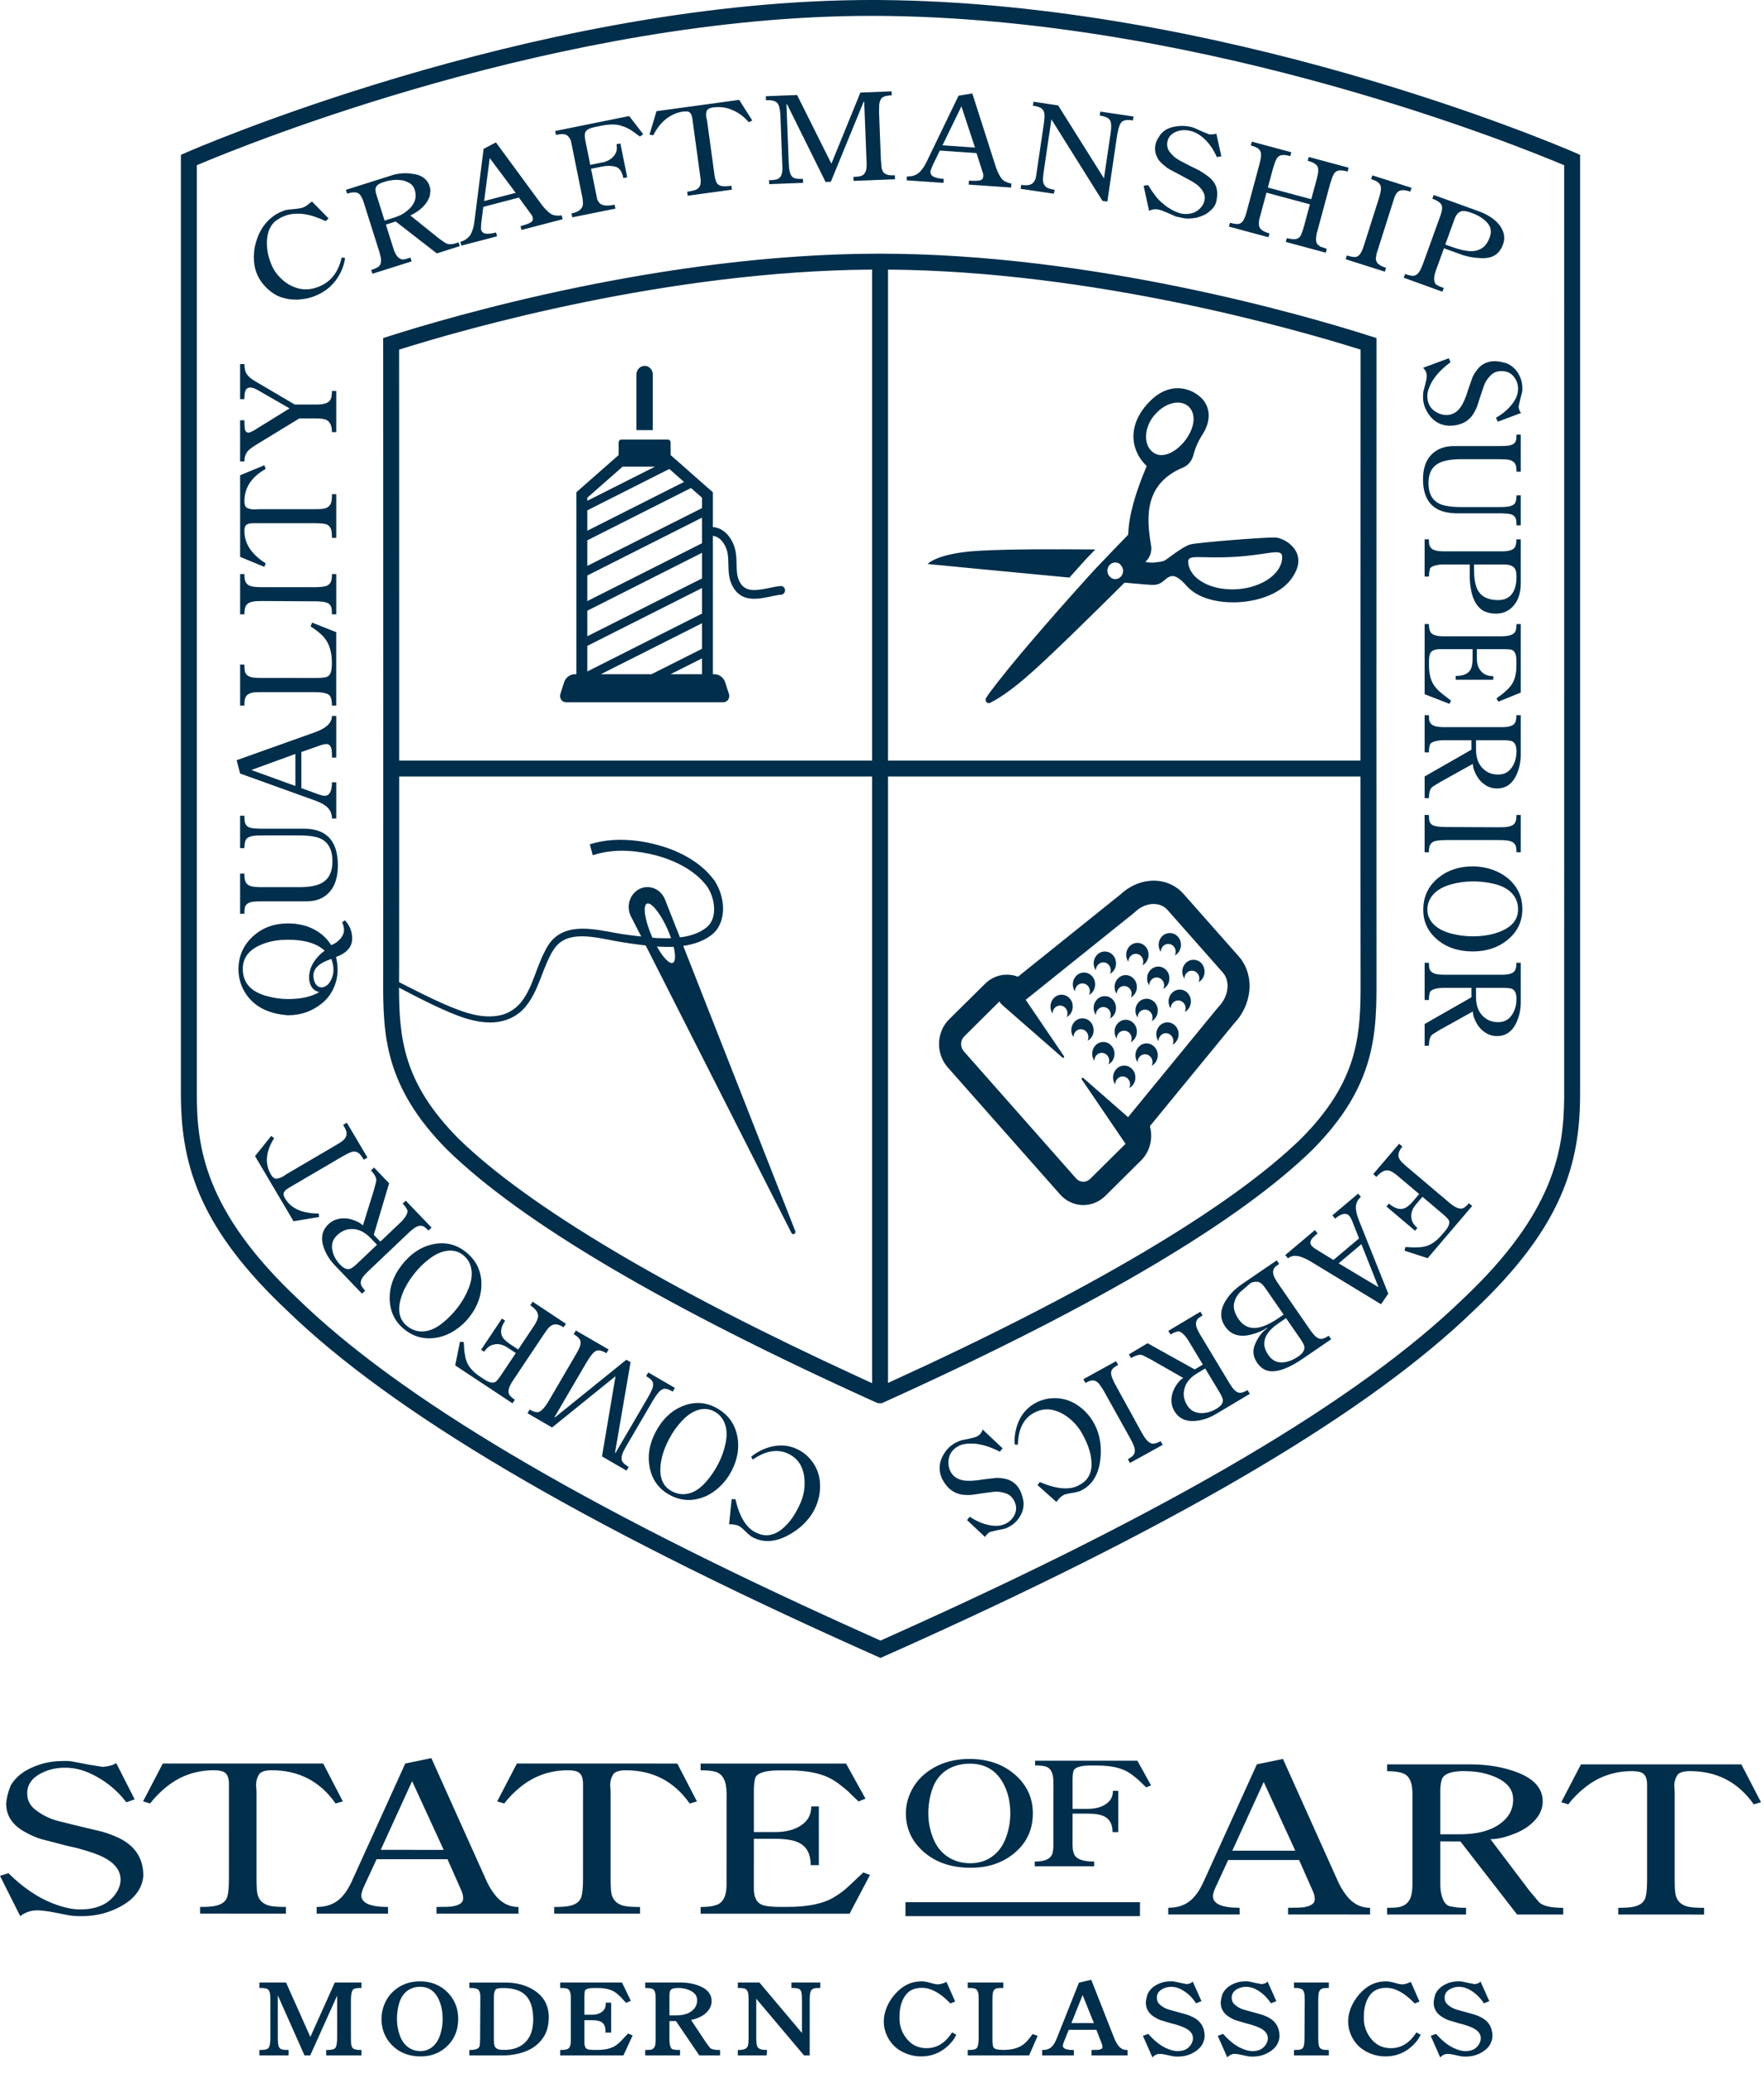 <?xml version="1.0" encoding="UTF-8"?>
<svg width="80px" height="94px" viewBox="0 0 80 94" version="1.1" xmlns="http://www.w3.org/2000/svg" xmlns:xlink="http://www.w3.org/1999/xlink">
    <!-- Generator: sketchtool 58 (101010) - https://sketch.com -->
    <title>53DAEC66-1779-4747-85AB-0903E071B877@2.00x</title>
    <desc>Created with sketchtool.</desc>
    <g id="Page-1" stroke="none" stroke-width="1" fill="none" fill-rule="evenodd">
        <g id="Styleguide" transform="translate(-771, -582)" fill="#002e4b">
            <g id="LOGO-/-Modern-Classics-/-full" transform="translate(771, 582)">
                <path d="M39.441,6.93471393e-05 L39.903,0.001 C55.406,0.118 70.372,6.465 71.391,6.906 L71.445,6.929 L71.66,7.024 L71.66,49.626 C71.66,52.788 70.841,55.665 66.847,59.427 C62.164,63.972 53.872,68.901 41.513,74.483 L40.822,74.794 L39.931,75.192 L39.042,74.794 C26.287,69.08 17.77,64.052 13.006,59.424 C9.125,55.766 8.25,52.94 8.206,49.869 L8.204,49.626 L8.204,7.024 L8.418,6.929 C8.574,6.86 23.882,0.163 38.979,0.003 L39.441,6.93471393e-05 Z M39.514,0.719 C25.512,0.719 11.174,6.543 8.995,7.464 L8.926,7.493 L8.926,49.626 C8.927,52.028 9.281,54.924 13.506,58.905 C18.127,63.395 26.355,68.278 38.652,73.829 L39.339,74.138 L39.931,74.404 L40.525,74.138 C53.188,68.463 61.635,63.482 66.347,58.909 C70.487,55.009 70.919,52.157 70.937,49.791 L70.938,7.494 C69.047,6.693 55.014,0.961 40.385,0.726 L39.898,0.721 L39.514,0.719 Z M36.185,65.738 C36.452,65.869 36.677,66.064 36.861,66.321 C37.059,66.601 37.168,66.918 37.188,67.27 C37.212,67.678 37.13,68.069 36.945,68.443 C36.825,68.685 36.658,68.911 36.445,69.12 C36.24,69.322 36.001,69.493 35.728,69.637 C35.162,69.936 34.644,69.97 34.174,69.739 C34.132,69.719 34.099,69.7 34.073,69.683 C34.048,69.667 33.999,69.627 33.925,69.566 L33.712,69.36 C33.633,69.285 33.564,69.233 33.505,69.204 C33.393,69.149 33.246,69.124 33.065,69.13 L33.182,67.989 L33.353,67.993 C33.534,68.785 33.839,69.287 34.268,69.498 C34.376,69.551 34.476,69.588 34.568,69.607 C34.956,69.689 35.339,69.523 35.717,69.109 C35.895,68.914 36.051,68.68 36.187,68.406 L36.25,68.278 C36.394,67.989 36.473,67.685 36.488,67.362 C36.501,67.061 36.458,66.791 36.358,66.552 C36.244,66.281 36.045,66.076 35.763,65.937 C35.276,65.698 34.734,65.785 34.138,66.195 L34.065,66.068 C34.259,65.906 34.48,65.778 34.727,65.687 C35.242,65.496 35.728,65.513 36.185,65.738 Z M44.565,64.832 L45.47,65.686 L45.343,65.836 C44.889,65.605 44.479,65.483 44.112,65.47 C43.857,65.461 43.652,65.494 43.498,65.569 C43.179,65.726 43.017,65.975 43.013,66.317 C43.011,66.467 43.04,66.603 43.1,66.725 C43.221,66.969 43.438,67.111 43.752,67.149 C43.834,67.16 43.942,67.161 44.077,67.156 C44.122,67.152 44.208,67.146 44.338,67.135 C44.386,67.126 44.468,67.113 44.584,67.096 L45.123,67.032 C45.235,67.019 45.376,67.028 45.549,67.059 C45.88,67.12 46.122,67.308 46.278,67.623 C46.345,67.78 46.392,67.951 46.421,68.135 C46.436,68.442 46.334,68.719 46.113,68.97 C46.006,69.09 45.878,69.188 45.728,69.261 L45.634,69.307 C45.609,69.319 45.567,69.331 45.507,69.343 L45.201,69.405 L44.885,69.483 C44.771,69.56 44.702,69.636 44.679,69.71 L43.856,68.941 L43.979,68.786 C44.341,69.031 44.706,69.168 45.076,69.198 C45.269,69.215 45.446,69.183 45.608,69.104 C45.776,69.021 45.904,68.898 45.995,68.733 C46.11,68.524 46.112,68.308 46.003,68.083 C45.917,67.909 45.795,67.793 45.637,67.736 C45.43,67.66 45.233,67.635 45.044,67.66 L44.583,67.721 L44.138,67.786 C44.022,67.804 43.888,67.807 43.735,67.796 C43.287,67.766 42.945,67.513 42.71,67.036 C42.545,66.639 42.592,66.25 42.851,65.87 C42.987,65.67 43.163,65.517 43.377,65.412 C43.488,65.358 43.573,65.325 43.633,65.314 L43.971,65.245 C44.122,65.214 44.234,65.181 44.306,65.145 C44.433,65.084 44.519,64.979 44.565,64.832 Z M47.868,63.41 C48.213,63.416 48.533,63.514 48.831,63.705 C49.176,63.928 49.445,64.223 49.639,64.592 C49.765,64.831 49.85,65.099 49.895,65.394 C49.936,65.677 49.936,65.971 49.891,66.275 C49.8,66.906 49.523,67.343 49.059,67.585 C49.017,67.606 48.982,67.622 48.954,67.633 C48.925,67.644 48.864,67.66 48.771,67.683 L48.478,67.734 C48.371,67.752 48.289,67.777 48.23,67.807 C48.119,67.865 48.013,67.969 47.91,68.118 L47.053,67.352 L47.157,67.216 C47.908,67.537 48.495,67.588 48.918,67.368 C49.024,67.312 49.113,67.253 49.183,67.19 C49.479,66.927 49.57,66.521 49.457,65.972 C49.402,65.715 49.305,65.45 49.163,65.18 L49.096,65.054 C48.946,64.769 48.745,64.525 48.493,64.324 C48.257,64.134 48.012,64.011 47.758,63.95 C47.471,63.882 47.189,63.921 46.909,64.067 C46.428,64.317 46.178,64.803 46.162,65.525 L46.016,65.51 C45.998,65.258 46.025,65.005 46.096,64.752 C46.244,64.226 46.544,63.845 46.997,63.609 C47.26,63.472 47.55,63.406 47.868,63.41 Z M32.461,63.838 C32.985,64.113 33.307,64.531 33.428,65.092 C33.545,65.636 33.457,66.184 33.164,66.738 C33.023,67.003 32.843,67.238 32.621,67.445 C32.409,67.641 32.185,67.787 31.949,67.881 C31.412,68.097 30.895,68.075 30.397,67.813 C29.896,67.55 29.585,67.135 29.467,66.569 C29.356,66.032 29.445,65.488 29.736,64.938 C30.031,64.382 30.423,63.999 30.91,63.79 C31.447,63.561 31.963,63.577 32.461,63.838 Z M31.682,63.94 C31.424,64.012 31.175,64.176 30.936,64.43 C30.706,64.674 30.509,64.95 30.345,65.26 C30.172,65.586 30.055,65.901 29.996,66.204 C29.855,66.917 30.015,67.394 30.476,67.636 C30.721,67.764 30.972,67.797 31.228,67.735 C31.508,67.668 31.773,67.489 32.024,67.2 C32.231,66.963 32.409,66.703 32.557,66.421 C32.722,66.112 32.837,65.791 32.906,65.457 C32.978,65.108 32.965,64.807 32.866,64.552 C32.772,64.308 32.612,64.127 32.384,64.008 C32.165,63.892 31.93,63.87 31.682,63.94 Z M26.116,60.342 L27.602,61.202 L27.503,61.37 C27.288,61.245 27.128,61.212 27.025,61.271 C26.948,61.302 26.847,61.409 26.723,61.592 C26.681,61.653 26.641,61.718 26.6,61.786 L25.148,64.271 L25.168,64.283 L28.406,61.668 L28.597,61.779 L27.891,65.887 L27.911,65.899 L29.376,63.394 C29.453,63.262 29.516,63.139 29.565,63.025 C29.591,62.966 29.605,62.923 29.608,62.898 C29.637,62.761 29.613,62.657 29.535,62.588 C29.492,62.536 29.415,62.477 29.302,62.412 L29.4,62.244 L30.608,62.945 L30.51,63.113 C30.294,62.987 30.135,62.954 30.032,63.013 C29.953,63.046 29.851,63.153 29.728,63.333 C29.686,63.394 29.646,63.459 29.606,63.527 L28.426,65.546 C28.326,65.716 28.261,65.844 28.231,65.929 C28.175,66.081 28.173,66.2 28.225,66.288 C28.27,66.363 28.366,66.444 28.512,66.528 L28.415,66.697 L27.301,66.051 L27.915,62.415 L25.038,64.74 L23.923,64.093 L24.021,63.926 C24.159,64.007 24.273,64.047 24.362,64.049 C24.51,64.053 24.691,63.871 24.904,63.505 L26.084,61.487 C26.178,61.327 26.244,61.203 26.283,61.116 C26.307,61.052 26.32,61.006 26.322,60.98 C26.33,60.952 26.333,60.915 26.331,60.868 C26.326,60.747 26.222,60.627 26.019,60.509 L26.116,60.342 Z M50.616,61.732 L50.711,61.902 C50.59,61.968 50.51,62.025 50.469,62.068 C50.388,62.158 50.368,62.266 50.409,62.394 C50.429,62.49 50.5,62.648 50.621,62.867 L51.751,64.923 C51.845,65.094 51.922,65.215 51.982,65.286 C52.083,65.408 52.185,65.471 52.289,65.475 C52.378,65.476 52.494,65.438 52.636,65.361 L52.73,65.53 L51.245,66.349 L51.151,66.179 C51.269,66.113 51.348,66.055 51.391,66.004 C51.465,65.912 51.485,65.799 51.451,65.666 C51.423,65.561 51.354,65.408 51.241,65.205 L50.094,63.144 C49.996,62.968 49.903,62.829 49.815,62.727 C49.721,62.633 49.617,62.594 49.5,62.61 C49.435,62.619 49.344,62.656 49.227,62.721 L49.132,62.551 L50.616,61.732 Z M54.439,59.49 L54.539,59.656 C54.427,59.724 54.353,59.778 54.317,59.82 C54.242,59.907 54.222,60.017 54.253,60.152 C54.278,60.25 54.34,60.379 54.437,60.542 L55.773,62.759 C55.915,62.996 56.049,63.129 56.176,63.16 C56.275,63.185 56.409,63.146 56.579,63.045 L56.681,63.214 L55.156,64.124 C54.822,64.324 54.483,64.431 54.14,64.446 C53.744,64.465 53.452,64.317 53.264,64.004 C53.155,63.823 53.11,63.626 53.129,63.412 C53.144,63.242 53.195,63.08 53.282,62.927 C53.4,62.718 53.527,62.575 53.662,62.494 L52.181,61.648 L51.842,61.474 C51.717,61.41 51.536,61.449 51.297,61.592 L51.197,61.425 L52.045,60.919 L54.182,62.108 L54.551,61.888 L53.904,60.814 C53.834,60.696 53.756,60.595 53.671,60.513 C53.561,60.405 53.468,60.364 53.393,60.389 C53.366,60.397 53.319,60.413 53.25,60.437 C53.219,60.448 53.164,60.477 53.085,60.524 L52.985,60.358 L54.439,59.49 Z M54.657,62.064 L54.298,62.279 C53.909,62.511 53.704,62.812 53.685,63.179 C53.675,63.361 53.726,63.545 53.838,63.73 C54.012,64.019 54.293,64.133 54.68,64.074 C54.843,64.048 55.006,63.987 55.171,63.889 C55.391,63.757 55.486,63.614 55.455,63.46 C55.424,63.362 55.377,63.26 55.314,63.154 L54.657,62.064 Z M24.157,59.036 L25.666,60.036 L25.558,60.197 C25.301,60.027 25.089,60.02 24.923,60.178 C24.859,60.239 24.782,60.338 24.692,60.473 L23.259,62.617 C23.06,62.917 23.01,63.137 23.113,63.277 C23.159,63.34 23.238,63.409 23.351,63.482 L23.243,63.644 L20.644,61.924 L20.861,60.851 L21.03,60.865 L21.045,61.067 C21.046,61.097 21.049,61.153 21.055,61.236 C21.058,61.278 21.073,61.379 21.102,61.538 C21.107,61.57 21.12,61.619 21.141,61.686 C21.225,61.962 21.435,62.211 21.771,62.433 L21.95,62.552 C22.196,62.716 22.379,62.75 22.497,62.653 C22.564,62.589 22.64,62.492 22.726,62.363 L23.393,61.365 L23.015,61.115 C22.78,60.959 22.548,60.921 22.319,60.998 C22.181,61.046 22.059,61.148 21.956,61.304 L21.819,61.213 L22.763,59.8 L22.909,59.897 C22.735,60.157 22.683,60.38 22.755,60.563 C22.802,60.692 22.925,60.822 23.123,60.953 L23.501,61.203 L24.218,60.129 C24.306,59.997 24.364,59.879 24.392,59.774 C24.445,59.577 24.33,59.384 24.049,59.198 L24.157,59.036 Z M39.891,11.505 C49.539,11.505 59.104,14.278 62.032,15.207 L62.175,15.252 L62.425,15.332 L62.425,17.014 C62.423,22.423 62.419,41.551 62.425,44.129 L62.425,44.26 C62.434,46.801 62.441,49.2 59.53,52.136 C56.223,55.369 49.88,59.134 40.666,63.333 L40.061,63.608 L39.99,63.64 L39.834,63.64 L39.741,63.608 C30.199,59.298 23.651,55.439 20.277,52.14 C17.449,49.289 17.371,46.947 17.377,44.491 L17.377,44.26 L17.378,44.135 C17.384,41.55 17.379,21.952 17.378,16.82 L17.377,15.332 L17.628,15.252 C20.375,14.373 30.097,11.505 39.891,11.505 Z M39.551,35.216 L18.103,35.216 L18.103,37.952 C18.102,40.542 18.102,42.635 18.101,43.685 L18.1,44.225 L18.099,44.263 L18.098,44.542 L18.133,44.56 C19.042,45.022 20.288,45.664 21.15,45.924 C21.624,46.069 22.118,46.147 22.591,46.064 C23.063,45.988 23.48,45.708 23.751,45.291 C24.031,44.879 24.199,44.378 24.386,43.882 C24.483,43.631 24.583,43.378 24.714,43.136 L24.761,43.042 L24.813,42.95 L24.865,42.868 C24.887,42.832 24.909,42.806 24.928,42.775 C25.014,42.659 25.117,42.551 25.231,42.465 C25.459,42.289 25.735,42.192 26.003,42.15 C26.272,42.107 26.535,42.111 26.796,42.137 C27.314,42.181 27.815,42.305 28.302,42.376 L28.691,42.428 L29.082,42.474 L28.613,41.561 C28.383,41.105 28.56,40.539 29.002,40.316 C29.411,40.116 29.89,40.286 30.109,40.689 L30.159,40.795 L30.836,42.512 C30.976,42.498 31.112,42.472 31.249,42.437 C31.476,42.38 31.701,42.292 31.891,42.169 L31.925,42.147 L31.962,42.121 L32.034,42.068 C32.076,42.032 32.114,41.997 32.149,41.959 C32.22,41.878 32.27,41.785 32.31,41.686 C32.465,41.266 32.372,40.736 32.146,40.331 C32.121,40.279 32.084,40.234 32.059,40.19 L32.029,40.151 L32.001,40.119 L31.945,40.049 C31.867,39.956 31.778,39.869 31.692,39.787 C31.51,39.626 31.313,39.48 31.105,39.354 C30.683,39.103 30.223,38.921 29.752,38.794 C28.892,38.571 27.982,38.495 27.135,38.713 L26.883,38.787 L26.748,38.293 C27.085,38.184 27.438,38.121 27.792,38.098 L28.056,38.087 L28.32,38.091 C28.844,38.106 29.355,38.193 29.866,38.334 C30.369,38.47 30.863,38.674 31.319,38.956 C31.548,39.097 31.766,39.259 31.97,39.449 L32.116,39.594 L32.256,39.752 L32.321,39.834 C32.35,39.869 32.363,39.886 32.387,39.914 C32.43,39.984 32.469,40.041 32.504,40.109 C32.645,40.366 32.734,40.65 32.774,40.945 C32.811,41.238 32.794,41.552 32.679,41.841 C32.623,41.989 32.543,42.126 32.438,42.245 L32.357,42.327 L32.27,42.401 L32.186,42.461 C32.164,42.478 32.124,42.503 32.097,42.522 C31.852,42.673 31.597,42.769 31.333,42.832 L31.16,42.87 L30.985,42.896 L36.069,55.837 C36.089,55.885 36.066,55.94 36.022,55.961 C35.989,55.982 35.948,55.975 35.92,55.952 L35.896,55.923 L29.284,42.88 C28.938,42.842 28.594,42.79 28.253,42.737 C27.742,42.659 27.255,42.532 26.766,42.485 C26.285,42.435 25.78,42.457 25.413,42.736 C25.321,42.802 25.241,42.885 25.171,42.979 L25.144,43.013 L25.122,43.048 L25.068,43.131 C25.035,43.18 25.007,43.232 24.977,43.291 C24.857,43.515 24.759,43.756 24.661,43.998 C24.47,44.489 24.293,45.01 23.977,45.468 C23.822,45.695 23.623,45.903 23.388,46.05 C23.161,46.195 22.894,46.293 22.631,46.339 C22.101,46.426 21.574,46.326 21.083,46.174 C20.211,45.896 18.988,45.26 18.096,44.793 C18.104,47.066 18.278,49.101 20.786,51.631 C23.923,54.698 30.204,58.437 38.975,62.466 L39.551,62.73 L39.551,35.216 Z M61.7,35.216 L40.273,35.216 L40.273,62.72 C49.334,58.594 55.814,54.763 59.02,51.627 C61.465,49.161 61.689,47.163 61.704,44.955 L61.704,44.225 C61.702,43.826 61.701,42.84 61.701,41.461 L61.7,35.216 Z M57.902,57.161 L58.012,57.32 C57.905,57.394 57.834,57.452 57.8,57.497 C57.732,57.588 57.717,57.7 57.758,57.832 C57.788,57.928 57.858,58.054 57.965,58.211 L59.436,60.343 C59.594,60.571 59.737,60.696 59.865,60.719 C59.966,60.737 60.097,60.69 60.26,60.579 L60.371,60.739 L59.074,61.626 C58.484,62.029 58,62.217 57.623,62.189 C57.38,62.17 57.176,62.042 57.013,61.805 C56.833,61.544 56.797,61.276 56.905,61 C57.038,60.661 57.227,60.408 57.471,60.241 L57.457,60.222 C57.281,60.342 57.059,60.44 56.79,60.514 C56.239,60.665 55.83,60.549 55.565,60.164 C55.339,59.836 55.324,59.483 55.52,59.106 C55.69,58.779 55.957,58.491 56.321,58.241 L57.902,57.161 Z M58.324,59.781 L57.96,60.03 C57.55,60.31 57.342,60.608 57.334,60.924 C57.331,61.09 57.395,61.269 57.531,61.465 C57.706,61.719 57.947,61.825 58.25,61.781 C58.455,61.754 58.665,61.666 58.881,61.518 C59.095,61.372 59.184,61.216 59.15,61.05 C59.123,60.963 59.07,60.862 58.991,60.748 L58.324,59.781 Z M21.098,56.758 C21.566,57.12 21.81,57.587 21.831,58.16 C21.851,58.716 21.669,59.241 21.284,59.735 C21.099,59.972 20.88,60.172 20.625,60.338 C20.383,60.494 20.136,60.598 19.888,60.651 C19.321,60.771 18.816,60.659 18.372,60.316 C17.923,59.969 17.691,59.507 17.672,58.929 C17.656,58.382 17.839,57.861 18.223,57.37 C18.61,56.873 19.062,56.564 19.579,56.442 C20.147,56.31 20.653,56.415 21.098,56.758 Z M20.312,56.723 C20.046,56.75 19.773,56.867 19.492,57.076 C19.223,57.277 18.981,57.515 18.766,57.792 C18.538,58.084 18.369,58.373 18.257,58.661 C17.994,59.339 18.069,59.836 18.48,60.154 C18.699,60.323 18.94,60.399 19.203,60.382 C19.49,60.365 19.783,60.235 20.081,59.993 C20.325,59.795 20.545,59.57 20.742,59.318 C20.957,59.042 21.127,58.746 21.253,58.43 C21.385,58.098 21.425,57.799 21.371,57.531 C21.322,57.275 21.195,57.069 20.993,56.912 C20.796,56.76 20.57,56.698 20.312,56.723 Z M56.673,58.226 L56.43,58.441 C56.394,58.468 56.334,58.518 56.25,58.591 C56.1,58.744 56.006,58.919 55.967,59.116 C55.925,59.33 55.993,59.566 56.169,59.823 C56.315,60.032 56.489,60.161 56.694,60.207 C57.026,60.282 57.45,60.143 57.968,59.789 L58.213,59.621 L57.383,58.417 C57.258,58.236 57.14,58.142 57.028,58.134 C56.873,58.123 56.754,58.154 56.673,58.226 Z M61.594,54.134 L61.719,54.283 C61.579,54.401 61.503,54.548 61.492,54.725 C61.483,54.887 61.529,55.093 61.629,55.346 L62.96,58.671 L62.633,59.151 L59.429,57.204 C59.329,57.143 59.217,57.087 59.093,57.036 C58.806,56.919 58.579,56.929 58.414,57.068 L58.288,56.921 L59.631,55.789 L59.756,55.937 C59.625,56.047 59.545,56.121 59.514,56.16 C59.412,56.289 59.401,56.4 59.479,56.492 C59.526,56.547 59.583,56.596 59.65,56.638 L60.474,57.143 L61.634,56.165 L61.33,55.391 C61.292,55.294 61.251,55.217 61.208,55.159 C61.062,54.986 60.842,55.022 60.552,55.267 L60.424,55.12 L61.594,54.134 Z M16.964,52.952 L17.647,53.665 L16.951,56.001 L17.248,56.311 L18.159,55.447 C18.258,55.352 18.339,55.254 18.402,55.155 C18.483,55.023 18.503,54.924 18.463,54.857 C18.448,54.833 18.422,54.79 18.384,54.728 C18.366,54.701 18.325,54.654 18.262,54.588 L18.402,54.454 L19.572,55.675 L19.432,55.809 C19.342,55.715 19.272,55.655 19.223,55.629 C19.121,55.576 19.008,55.58 18.884,55.641 C18.793,55.686 18.679,55.774 18.541,55.904 L16.662,57.689 C16.461,57.88 16.36,58.04 16.359,58.169 C16.356,58.27 16.423,58.393 16.561,58.535 L16.416,58.671 L15.189,57.39 C14.92,57.109 14.741,56.803 14.65,56.475 C14.545,56.094 14.626,55.778 14.891,55.526 C15.044,55.38 15.227,55.294 15.441,55.265 C15.612,55.241 15.782,55.255 15.951,55.307 C16.181,55.376 16.35,55.467 16.458,55.58 L16.963,53.957 L17.058,53.589 C17.093,53.454 17.015,53.286 16.823,53.086 L16.964,52.952 Z M61.741,56.426 L60.71,57.296 L62.517,58.377 L61.741,56.426 Z M15.792,55.753 C15.612,55.785 15.443,55.875 15.286,56.023 C15.041,56.256 14.991,56.554 15.135,56.917 C15.195,57.07 15.291,57.214 15.424,57.353 C15.6,57.538 15.762,57.598 15.906,57.534 C15.995,57.483 16.085,57.415 16.175,57.33 L17.098,56.453 L16.809,56.152 C16.496,55.825 16.157,55.691 15.792,55.753 Z M63.451,51.875 L63.6,52 C63.399,52.235 63.368,52.443 63.506,52.625 C63.56,52.697 63.649,52.784 63.773,52.89 L65.744,54.557 C66.02,54.79 66.233,54.864 66.384,54.78 C66.453,54.742 66.531,54.671 66.618,54.568 L66.766,54.694 L64.746,57.062 L63.7,56.722 L63.735,56.556 L63.937,56.565 C63.968,56.568 64.025,56.571 64.108,56.576 C64.15,56.577 64.252,56.573 64.415,56.564 C64.447,56.562 64.498,56.555 64.567,56.543 C64.851,56.492 65.126,56.314 65.386,56.007 L65.526,55.844 C65.717,55.619 65.773,55.443 65.691,55.315 C65.633,55.242 65.547,55.154 65.428,55.055 L64.511,54.278 L64.216,54.623 C64.034,54.837 63.968,55.062 64.019,55.297 C64.051,55.439 64.137,55.572 64.281,55.693 L64.175,55.817 L62.876,54.718 L62.989,54.586 C63.229,54.787 63.444,54.864 63.636,54.816 C63.77,54.784 63.914,54.677 64.068,54.498 L64.362,54.153 L63.375,53.318 C63.254,53.215 63.142,53.143 63.041,53.104 C62.85,53.028 62.645,53.119 62.425,53.376 L62.277,53.25 L63.451,51.875 Z M15.729,50.917 L16.665,52.498 L16.496,52.596 C16.421,52.468 16.356,52.38 16.302,52.329 C16.196,52.23 16.076,52.202 15.944,52.245 C15.842,52.278 15.687,52.356 15.48,52.477 L13.107,53.868 C12.968,53.949 12.888,54.028 12.866,54.106 C12.847,54.17 12.867,54.25 12.925,54.348 C13.116,54.672 13.421,54.88 13.839,54.973 C14.045,55.018 14.248,55.039 14.451,55.034 L14.475,55.194 L13.313,55.387 L11.567,52.433 L12.301,51.517 L12.432,51.619 C12.046,52.23 12.001,52.785 12.294,53.282 C12.361,53.393 12.436,53.452 12.52,53.457 C12.631,53.447 12.736,53.413 12.835,53.355 C12.912,53.303 12.977,53.26 13.03,53.229 L15.179,51.97 C15.367,51.86 15.492,51.778 15.553,51.727 C15.684,51.613 15.737,51.486 15.712,51.343 C15.7,51.274 15.651,51.165 15.562,51.015 L15.729,50.917 Z M53.56,40.423 L53.678,40.545 L56.184,43.38 C56.561,43.808 56.731,44.407 56.649,45.021 C56.587,45.472 56.395,45.909 56.1,46.269 L55.967,46.418 L52.15,51.073 C52.284,51.566 52.184,52.112 51.854,52.514 L51.749,52.63 L50.127,54.238 C49.579,54.781 48.731,54.788 48.177,54.274 L48.07,54.164 L42.98,48.406 C42.465,47.823 42.459,46.927 42.943,46.341 L43.046,46.228 L44.67,44.621 C45.044,44.248 45.558,44.127 46.027,44.252 L46.166,44.297 L50.804,40.574 C51.192,40.209 51.673,39.984 52.164,39.947 C52.69,39.902 53.19,40.076 53.56,40.423 Z M52.363,40.998 L52.24,41 C51.988,41.019 51.744,41.132 51.541,41.301 L51.444,41.39 L46.517,45.344 L48.251,47.898 C48.266,47.92 48.262,47.951 48.242,47.967 C48.229,47.977 48.216,47.979 48.203,47.974 L48.184,47.964 L45.44,45.566 L45.377,45.497 L45.325,45.42 L43.731,47.002 C43.572,47.158 43.544,47.412 43.655,47.603 L43.711,47.68 L48.8,53.442 C48.95,53.612 49.189,53.641 49.368,53.524 L49.441,53.465 L51.045,51.875 L49.06,48.956 C49.045,48.934 49.051,48.902 49.069,48.888 C49.08,48.878 49.097,48.876 49.11,48.879 L49.127,48.888 L51.159,50.666 L55.24,45.687 C55.46,45.469 55.618,45.18 55.66,44.872 C55.695,44.606 55.641,44.369 55.52,44.189 L55.454,44.105 L52.948,41.268 C52.83,41.135 52.669,41.044 52.48,41.011 L52.363,40.998 Z M51.354,48.497 C51.547,48.713 51.537,49.054 51.332,49.256 C51.297,49.292 51.256,49.32 51.212,49.342 C51.28,49.21 51.262,49.047 51.161,48.934 C51.034,48.788 50.819,48.781 50.683,48.917 C50.612,48.988 50.576,49.082 50.576,49.182 C50.424,48.967 50.45,48.661 50.64,48.473 C50.844,48.27 51.161,48.28 51.354,48.497 Z M52.37,47.493 C52.561,47.707 52.551,48.047 52.346,48.251 C52.311,48.284 52.271,48.315 52.23,48.336 C52.295,48.207 52.278,48.041 52.176,47.929 C52.047,47.78 51.834,47.777 51.698,47.909 C51.627,47.983 51.591,48.078 51.591,48.174 C51.442,47.961 51.464,47.655 51.653,47.467 C51.857,47.263 52.179,47.275 52.37,47.493 Z M50.407,47.428 C50.599,47.644 50.59,47.983 50.385,48.185 C50.35,48.219 50.311,48.248 50.268,48.27 C50.332,48.14 50.314,47.975 50.213,47.862 C50.087,47.718 49.872,47.713 49.736,47.846 C49.665,47.916 49.629,48.011 49.629,48.108 C49.481,47.892 49.503,47.589 49.69,47.401 C49.897,47.199 50.215,47.211 50.407,47.428 Z M64.804,43.664 C64.804,43.794 64.812,43.885 64.829,43.939 C64.867,44.047 64.95,44.121 65.083,44.162 C65.18,44.192 65.324,44.207 65.513,44.207 L68.11,44.207 C68.388,44.207 68.572,44.16 68.664,44.068 C68.735,43.996 68.771,43.862 68.771,43.664 L68.969,43.664 L68.969,45.435 C68.969,45.823 68.887,46.168 68.725,46.468 C68.537,46.815 68.26,46.989 67.893,46.989 C67.682,46.989 67.489,46.926 67.314,46.8 C67.174,46.699 67.061,46.572 66.974,46.419 C66.855,46.211 66.796,46.029 66.796,45.873 L65.307,46.702 L64.982,46.902 C64.863,46.975 64.804,47.15 64.804,47.427 L64.609,47.427 L64.609,46.442 L66.732,45.23 L66.732,44.802 L65.473,44.802 C65.336,44.802 65.209,44.817 65.094,44.845 C64.945,44.884 64.862,44.943 64.844,45.02 C64.838,45.047 64.828,45.096 64.812,45.166 C64.806,45.198 64.804,45.26 64.804,45.352 L64.609,45.352 L64.609,43.664 L64.804,43.664 Z M53.318,46.54 C53.507,46.753 53.498,47.091 53.291,47.294 C53.26,47.331 53.217,47.36 53.177,47.381 C53.24,47.251 53.223,47.087 53.123,46.972 C52.996,46.827 52.783,46.82 52.646,46.956 C52.574,47.026 52.539,47.125 52.539,47.221 C52.389,47.003 52.41,46.7 52.599,46.512 C52.807,46.308 53.126,46.318 53.318,46.54 Z M51.423,46.42 C51.614,46.636 51.606,46.977 51.398,47.18 C51.364,47.215 51.325,47.244 51.284,47.267 C51.345,47.134 51.33,46.97 51.231,46.857 C51.101,46.711 50.887,46.705 50.751,46.838 C50.68,46.913 50.645,47.006 50.645,47.104 C50.497,46.888 50.517,46.583 50.707,46.396 C50.909,46.192 51.231,46.204 51.423,46.42 Z M49.461,46.353 C49.65,46.571 49.644,46.913 49.44,47.112 C49.404,47.148 49.36,47.178 49.322,47.199 C49.387,47.069 49.371,46.905 49.266,46.792 C49.139,46.645 48.926,46.64 48.79,46.773 C48.718,46.847 48.682,46.94 48.682,47.036 C48.532,46.822 48.556,46.516 48.743,46.328 C48.949,46.126 49.272,46.138 49.461,46.353 Z M68.214,44.802 L66.939,44.802 L66.939,45.219 C66.939,45.67 67.092,45.999 67.399,46.204 C67.55,46.306 67.735,46.357 67.952,46.357 C68.29,46.357 68.533,46.177 68.681,45.815 C68.743,45.663 68.774,45.492 68.774,45.302 C68.774,45.046 68.7,44.891 68.549,44.838 C68.451,44.813 68.339,44.802 68.214,44.802 Z M52.372,45.466 C52.563,45.68 52.551,46.024 52.346,46.224 C52.311,46.261 52.271,46.287 52.23,46.309 C52.295,46.178 52.277,46.014 52.177,45.902 C52.047,45.758 51.834,45.747 51.698,45.883 C51.628,45.956 51.591,46.052 51.591,46.147 C51.442,45.933 51.463,45.629 51.653,45.438 C51.857,45.239 52.178,45.249 52.372,45.466 Z M50.478,45.348 C50.667,45.566 50.658,45.905 50.455,46.107 C50.417,46.141 50.376,46.171 50.337,46.191 C50.401,46.064 50.384,45.898 50.284,45.782 C50.156,45.639 49.94,45.631 49.805,45.77 C49.734,45.842 49.697,45.935 49.697,46.033 C49.547,45.815 49.568,45.509 49.757,45.322 C49.964,45.121 50.286,45.133 50.478,45.348 Z M48.516,45.285 C48.707,45.499 48.694,45.842 48.49,46.042 C48.456,46.078 48.417,46.107 48.373,46.128 C48.44,45.996 48.422,45.834 48.322,45.717 C48.194,45.573 47.98,45.566 47.843,45.702 C47.77,45.771 47.735,45.87 47.735,45.97 C47.588,45.751 47.611,45.444 47.8,45.257 C48.001,45.056 48.322,45.066 48.516,45.285 Z M15.642,41.738 C15.861,41.969 15.971,42.246 15.971,42.566 C15.971,42.944 15.727,43.223 15.237,43.403 C15.286,43.582 15.31,43.778 15.31,43.993 C15.31,44.263 15.256,44.524 15.145,44.779 C15.025,45.059 14.853,45.292 14.63,45.48 C14.182,45.856 13.659,46.045 13.062,46.045 C12.116,45.978 11.454,45.613 11.075,44.95 C10.903,44.647 10.816,44.315 10.816,43.955 C10.816,43.359 11.038,42.859 11.482,42.456 C11.907,42.071 12.434,41.879 13.062,41.879 C13.504,41.879 13.9,41.97 14.249,42.154 C14.576,42.326 14.833,42.563 15.017,42.865 C15.182,42.805 15.321,42.709 15.433,42.578 C15.545,42.447 15.601,42.315 15.601,42.183 C15.601,42.066 15.574,41.948 15.517,41.828 L15.642,41.738 Z M53.873,45.05 C54.065,45.267 54.052,45.607 53.848,45.809 C53.812,45.846 53.776,45.872 53.732,45.896 C53.798,45.763 53.78,45.601 53.678,45.485 C53.551,45.344 53.337,45.335 53.2,45.471 C53.128,45.542 53.093,45.637 53.093,45.734 C52.944,45.517 52.967,45.215 53.155,45.027 C53.36,44.823 53.682,44.833 53.873,45.05 Z M13.061,42.619 C12.691,42.619 12.356,42.666 12.06,42.763 C11.361,42.988 11.011,43.38 11.011,43.94 C11.011,44.577 11.385,44.991 12.133,45.183 C12.313,45.229 12.465,45.261 12.589,45.277 C12.748,45.298 12.906,45.309 13.061,45.309 C13.661,45.309 14.134,45.203 14.482,44.991 C14.318,44.964 14.194,44.875 14.112,44.725 C14.05,44.612 14.019,44.482 14.019,44.335 C14.019,44.012 14.138,43.713 14.375,43.438 C14.486,43.309 14.602,43.202 14.726,43.117 C14.368,42.785 13.812,42.619 13.061,42.619 Z M51.423,44.396 C51.614,44.612 51.605,44.951 51.398,45.153 C51.363,45.187 51.325,45.218 51.284,45.24 C51.345,45.109 51.332,44.944 51.231,44.832 C51.101,44.686 50.887,44.68 50.751,44.815 C50.68,44.885 50.644,44.981 50.644,45.075 C50.496,44.864 50.517,44.555 50.707,44.37 C50.909,44.166 51.234,44.175 51.423,44.396 Z M49.53,44.276 C49.721,44.494 49.708,44.833 49.507,45.036 C49.47,45.071 49.431,45.101 49.388,45.121 C49.454,44.991 49.438,44.827 49.337,44.712 C49.208,44.568 48.994,44.562 48.858,44.695 C48.785,44.769 48.751,44.866 48.751,44.96 C48.603,44.745 48.624,44.438 48.814,44.251 C49.017,44.051 49.337,44.06 49.53,44.276 Z M52.9,44.007 C53.089,44.219 53.077,44.562 52.875,44.764 C52.836,44.8 52.799,44.827 52.758,44.852 C52.821,44.721 52.804,44.557 52.704,44.444 C52.576,44.299 52.361,44.289 52.226,44.427 C52.154,44.498 52.119,44.592 52.119,44.69 C51.969,44.474 51.993,44.168 52.182,43.984 C52.387,43.78 52.704,43.789 52.9,44.007 Z M15.029,43.492 C14.486,43.666 14.214,43.917 14.214,44.245 C14.214,44.366 14.238,44.474 14.284,44.57 C14.348,44.703 14.449,44.773 14.586,44.783 C14.792,44.762 14.947,44.62 15.052,44.355 C15.101,44.233 15.124,44.104 15.124,43.968 C15.124,43.84 15.093,43.681 15.029,43.492 Z M54.496,43.697 C54.685,43.916 54.674,44.256 54.471,44.457 C54.435,44.494 54.395,44.521 54.354,44.542 C54.418,44.413 54.401,44.25 54.301,44.135 C54.172,43.991 53.958,43.986 53.822,44.118 C53.748,44.19 53.714,44.287 53.718,44.384 C53.564,44.167 53.588,43.863 53.778,43.673 C53.982,43.474 54.304,43.482 54.496,43.697 Z M50.478,43.324 C50.667,43.539 50.658,43.878 50.455,44.081 C50.417,44.116 50.378,44.145 50.338,44.167 C50.401,44.037 50.383,43.873 50.284,43.758 C50.156,43.612 49.943,43.609 49.808,43.742 C49.734,43.815 49.697,43.91 49.697,44.007 C49.547,43.789 49.572,43.482 49.759,43.297 C49.965,43.094 50.285,43.107 50.478,43.324 Z M51.953,42.932 C52.144,43.153 52.134,43.489 51.927,43.694 C51.892,43.73 51.851,43.758 51.811,43.779 C51.875,43.65 51.857,43.483 51.756,43.369 C51.632,43.227 51.415,43.218 51.28,43.356 C51.205,43.425 51.172,43.522 51.172,43.619 C51.024,43.401 51.046,43.096 51.233,42.909 C51.439,42.705 51.761,42.716 51.953,42.932 Z M29.791,42.928 C30.071,43.429 30.365,43.741 30.519,43.664 C30.636,43.605 30.642,43.321 30.551,42.939 C30.297,42.95 30.04,42.943 29.791,42.928 Z M53.424,42.486 C53.614,42.703 53.602,43.042 53.398,43.245 C53.365,43.28 53.323,43.31 53.282,43.33 C53.345,43.201 53.329,43.034 53.229,42.922 C53.101,42.778 52.887,42.771 52.75,42.907 C52.678,42.979 52.644,43.075 52.644,43.17 C52.493,42.952 52.518,42.648 52.704,42.461 C52.909,42.258 53.233,42.27 53.424,42.486 Z M66.796,39.292 C67.097,39.292 67.39,39.342 67.678,39.441 C67.95,39.536 68.185,39.666 68.379,39.829 C68.821,40.201 69.041,40.667 69.041,41.227 C69.041,41.792 68.818,42.258 68.369,42.627 C67.945,42.976 67.42,43.15 66.796,43.15 C66.163,43.15 65.641,42.984 65.228,42.652 C64.774,42.286 64.547,41.824 64.547,41.264 C64.547,40.674 64.769,40.195 65.211,39.827 C65.639,39.47 66.168,39.292 66.796,39.292 Z M29.375,40.974 L29.334,40.985 C29.142,41.081 29.248,41.759 29.576,42.498 C29.582,42.509 29.585,42.518 29.587,42.526 C29.656,42.532 29.726,42.54 29.792,42.544 C30.007,42.553 30.222,42.555 30.434,42.548 C30.39,42.421 30.335,42.286 30.278,42.151 C29.993,41.511 29.638,41.034 29.423,40.979 L29.375,40.974 Z M66.798,39.974 C66.447,39.974 66.107,40.022 65.779,40.117 C65.435,40.216 65.173,40.369 64.993,40.574 C64.82,40.77 64.734,40.996 64.734,41.252 C64.734,41.499 64.823,41.716 65.001,41.903 C65.186,42.096 65.446,42.239 65.785,42.331 C66.109,42.42 66.447,42.465 66.798,42.465 C67.168,42.465 67.502,42.42 67.799,42.331 C68.497,42.123 68.847,41.76 68.847,41.24 C68.847,40.965 68.76,40.729 68.585,40.532 C68.395,40.317 68.112,40.167 67.738,40.08 C67.431,40.009 67.118,39.974 66.798,39.974 Z M11.084,36.996 C11.084,37.147 11.094,37.253 11.113,37.314 C11.152,37.439 11.239,37.515 11.375,37.546 C11.486,37.571 11.658,37.583 11.893,37.583 L13.771,37.583 C14.454,37.583 14.911,37.824 15.142,38.307 C15.263,38.559 15.322,38.873 15.322,39.249 C15.322,39.928 15.109,40.404 14.682,40.676 C14.471,40.811 14.208,40.878 13.896,40.878 L11.893,40.878 C11.689,40.878 11.547,40.884 11.466,40.897 C11.289,40.923 11.175,40.991 11.124,41.101 C11.098,41.16 11.084,41.273 11.084,41.441 L10.889,41.441 L10.889,39.62 L11.084,39.62 C11.084,39.771 11.095,39.881 11.119,39.95 C11.162,40.078 11.26,40.162 11.413,40.2 C11.504,40.224 11.664,40.235 11.893,40.235 L13.585,40.235 C14.057,40.235 14.409,40.163 14.641,40.019 C14.931,39.839 15.076,39.522 15.076,39.066 C15.076,38.454 14.831,38.088 14.342,37.965 C14.136,37.914 13.884,37.888 13.585,37.888 L11.893,37.888 C11.699,37.888 11.558,37.896 11.469,37.911 C11.312,37.937 11.204,37.995 11.148,38.084 C11.106,38.173 11.084,38.299 11.084,38.464 L10.889,38.464 L10.889,36.996 L11.084,36.996 Z M64.803,36.962 C64.803,37.099 64.813,37.196 64.832,37.253 C64.872,37.367 64.957,37.436 65.089,37.463 C65.184,37.492 65.357,37.506 65.607,37.508 L67.962,37.519 C68.158,37.52 68.302,37.512 68.393,37.494 C68.548,37.466 68.653,37.408 68.708,37.318 C68.752,37.241 68.774,37.122 68.774,36.962 L68.969,36.962 L68.969,38.651 L68.774,38.651 C68.774,38.517 68.761,38.419 68.736,38.357 C68.692,38.248 68.603,38.175 68.468,38.141 C68.364,38.114 68.195,38.1 67.962,38.1 L65.595,38.1 C65.394,38.1 65.227,38.114 65.095,38.141 C64.966,38.177 64.881,38.25 64.839,38.359 C64.815,38.419 64.803,38.517 64.803,38.651 L64.608,38.651 L64.608,36.962 L64.803,36.962 Z M15.25,32.469 L15.25,34.36 L15.055,34.36 C15.055,34.174 15.05,34.056 15.04,34.005 C15.007,33.832 14.929,33.745 14.808,33.745 C14.736,33.745 14.662,33.757 14.586,33.783 L13.667,34.106 L13.667,35.742 L14.456,36.031 C14.555,36.067 14.641,36.088 14.713,36.095 C14.941,36.095 15.055,35.89 15.055,35.48 L15.25,35.478 L15.25,37.125 L15.055,37.125 C15.055,36.926 14.991,36.761 14.863,36.63 C14.744,36.509 14.556,36.402 14.298,36.309 L10.889,35.081 L10.732,34.478 L14.295,33.206 C14.407,33.167 14.521,33.115 14.64,33.048 C14.916,32.893 15.055,32.7 15.055,32.469 L15.25,32.469 Z M64.804,32.435 C64.804,32.565 64.812,32.657 64.829,32.71 C64.867,32.818 64.95,32.892 65.083,32.933 C65.18,32.963 65.324,32.978 65.513,32.978 L68.11,32.978 C68.388,32.978 68.572,32.931 68.664,32.839 C68.735,32.767 68.771,32.632 68.771,32.435 L68.969,32.435 L68.969,34.206 C68.969,34.594 68.887,34.938 68.725,35.239 C68.537,35.586 68.26,35.76 67.893,35.76 C67.682,35.76 67.489,35.697 67.314,35.571 C67.174,35.47 67.061,35.344 66.974,35.19 C66.855,34.982 66.796,34.8 66.796,34.644 L65.307,35.472 L64.982,35.673 C64.863,35.747 64.804,35.921 64.804,36.198 L64.609,36.198 L64.609,35.214 L66.732,34.001 L66.732,33.572 L65.473,33.572 C65.336,33.572 65.209,33.587 65.094,33.617 C64.945,33.655 64.862,33.714 64.844,33.791 C64.838,33.818 64.828,33.867 64.812,33.938 C64.806,33.97 64.804,34.031 64.804,34.123 L64.609,34.123 L64.609,32.435 L64.804,32.435 Z M13.396,34.193 L11.4,34.922 L13.396,35.646 L13.396,34.193 Z M68.214,33.572 L66.939,33.572 L66.939,33.989 C66.939,34.442 67.092,34.77 67.399,34.976 C67.55,35.078 67.735,35.128 67.952,35.128 C68.29,35.128 68.533,34.948 68.681,34.586 C68.743,34.435 68.774,34.263 68.774,34.072 C68.774,33.816 68.7,33.662 68.549,33.609 C68.451,33.585 68.339,33.572 68.214,33.572 Z M39.551,12.226 C30.256,12.29 21.085,14.916 18.1,15.856 L18.101,20.314 C18.101,23.317 18.102,27.367 18.103,31.288 L18.103,34.497 L39.551,34.497 L39.551,12.226 Z M40.273,12.227 L40.273,34.497 L61.7,34.497 L61.701,28.021 C61.702,22.339 61.703,17.077 61.704,15.856 C58.721,14.917 49.572,12.297 40.273,12.227 Z M14.153,28.236 L15.249,28.671 L15.249,32.001 L15.055,32.001 C15.055,31.734 15.003,31.567 14.901,31.504 C14.834,31.449 14.691,31.414 14.47,31.397 C14.395,31.392 14.318,31.389 14.239,31.389 L11.894,31.389 C11.69,31.389 11.545,31.396 11.46,31.411 C11.289,31.442 11.178,31.52 11.125,31.645 C11.097,31.712 11.084,31.831 11.084,32.001 L10.89,32.001 L10.89,30.14 L11.084,30.14 C11.084,30.316 11.097,30.435 11.122,30.498 C11.173,30.621 11.285,30.696 11.46,30.726 C11.526,30.737 11.632,30.744 11.777,30.746 L14.356,30.747 C14.558,30.747 14.7,30.734 14.784,30.709 C14.868,30.692 14.935,30.635 14.987,30.538 C15.031,30.425 15.052,30.268 15.052,30.065 C15.052,29.534 14.915,29.128 14.642,28.847 C14.498,28.698 14.313,28.553 14.086,28.411 L14.153,28.236 Z M64.803,28.303 C64.803,28.498 64.839,28.632 64.908,28.709 C65.001,28.808 65.181,28.857 65.447,28.857 L68.101,28.857 C68.462,28.857 68.673,28.776 68.733,28.613 C68.76,28.541 68.774,28.437 68.774,28.303 L68.969,28.303 L68.969,31.41 L67.951,31.824 L67.869,31.676 L68.029,31.553 C68.055,31.535 68.1,31.5 68.166,31.45 C68.198,31.424 68.275,31.355 68.393,31.243 C68.416,31.222 68.45,31.183 68.495,31.129 C68.679,30.907 68.771,30.595 68.771,30.193 L68.771,29.979 C68.771,29.684 68.698,29.514 68.552,29.469 C68.462,29.45 68.338,29.44 68.183,29.44 L66.98,29.44 L66.98,29.892 C66.98,30.172 67.076,30.386 67.267,30.533 C67.383,30.622 67.536,30.666 67.724,30.666 L67.724,30.828 L66.019,30.828 L66.019,30.655 C66.333,30.655 66.548,30.574 66.662,30.413 C66.743,30.303 66.784,30.129 66.784,29.892 L66.784,29.44 L65.331,29.44 C65.049,29.44 64.886,29.52 64.842,29.678 C64.818,29.76 64.806,29.864 64.806,29.991 L64.806,30.168 C64.806,30.602 64.903,30.933 65.097,31.164 C65.194,31.28 65.289,31.374 65.382,31.446 L65.807,31.778 L65.734,31.921 L64.609,31.484 L64.609,28.303 L64.803,28.303 Z M54.416,17.987 C54.457,18.023 54.496,18.06 54.528,18.094 C54.882,18.488 54.938,19.086 54.531,19.711 C54.305,20.06 54.186,20.39 54.123,20.634 C54.058,20.888 53.894,21.106 53.66,21.2 C51.944,21.916 51.96,23.36 52.202,24.727 C52.242,24.947 52.189,25.174 52.062,25.347 L51.992,25.429 L51.94,25.484 C52.111,25.522 52.291,25.533 52.49,25.494 C52.49,25.494 52.683,25.481 52.802,25.429 C52.919,25.381 53.622,24.788 53.987,24.691 C54.35,24.597 57.405,24.36 57.835,24.377 C58.267,24.389 59.475,25.077 58.528,26.3 C57.584,27.522 54.818,27.67 53.848,26.605 C53.625,26.359 53.344,26.055 53.077,26.141 C52.811,26.226 52.723,26.527 52.295,26.527 C52.202,26.531 51.717,26.489 51,26.425 C49.604,27.815 47.446,29.944 46.497,30.75 C45.725,31.408 45.21,31.725 44.901,31.876 C44.768,31.943 44.642,31.771 44.727,31.642 C44.86,31.438 45.048,31.194 45.265,30.915 C46.392,29.462 48.424,27.184 49.252,26.265 C49.452,26.041 49.583,25.9 49.612,25.868 L49.619,25.861 L50.512,24.925 L51.167,24.247 C51.188,23.38 51.502,22.323 52.005,21.135 C51.857,20.995 51.737,20.842 51.643,20.681 C51.593,20.593 51.551,20.498 51.515,20.403 C51.253,19.715 51.44,18.899 52.169,18.179 C53.09,17.274 53.994,17.622 54.416,17.987 Z M30.291,19.935 C30.344,19.935 30.391,19.972 30.408,20.026 L30.414,20.069 L30.414,20.639 L30.534,20.745 L30.691,20.882 L30.849,21.02 L31.513,21.608 L31.672,21.746 L31.827,21.885 L32.331,22.325 L32.331,23.906 C32.829,23.934 33.183,24.384 33.32,24.847 C33.395,25.092 33.399,25.339 33.404,25.582 C33.409,25.87 33.417,26.138 33.536,26.37 C33.78,26.855 34.229,26.802 34.882,26.667 C35.065,26.629 35.239,26.59 35.404,26.579 C35.507,26.57 35.597,26.651 35.601,26.761 C35.611,26.867 35.532,26.961 35.431,26.971 C35.287,26.981 35.126,27.016 34.956,27.052 C34.718,27.101 34.458,27.156 34.204,27.156 C33.817,27.156 33.448,27.027 33.209,26.557 C33.047,26.241 33.039,25.91 33.033,25.59 C33.027,25.367 33.024,25.155 32.968,24.964 C32.882,24.68 32.694,24.405 32.433,24.323 L32.331,24.301 L32.331,30.578 L32.402,30.578 C32.595,30.578 32.77,30.695 32.858,30.873 L32.891,30.953 L33.06,31.478 C33.108,31.637 33.015,31.803 32.869,31.842 L32.804,31.85 L25.67,31.85 C25.509,31.85 25.391,31.705 25.401,31.546 L25.413,31.478 L25.579,30.953 C25.641,30.759 25.8,30.618 25.987,30.585 L26.069,30.578 L26.139,30.578 L26.139,22.325 L28.055,20.639 L28.055,20.069 C28.055,20.009 28.092,19.959 28.141,19.941 L28.18,19.935 L30.291,19.935 Z M31.837,29.86 L30.409,30.578 L31.837,30.578 L31.837,29.86 Z M31.837,28.266 L27.249,30.578 L29.546,30.578 L31.837,29.425 L31.837,28.266 Z M31.837,26.669 L26.636,29.292 L26.636,30.453 L31.837,27.828 L31.837,26.669 Z M31.837,25.071 L26.636,27.698 L26.636,28.857 L31.837,26.234 L31.837,25.071 Z M11.084,26.036 C11.084,26.18 11.097,26.286 11.122,26.353 C11.166,26.471 11.256,26.549 11.39,26.587 C11.494,26.616 11.663,26.631 11.896,26.631 L14.263,26.631 C14.465,26.631 14.631,26.616 14.764,26.587 C14.892,26.548 14.977,26.469 15.019,26.351 C15.043,26.285 15.055,26.18 15.055,26.036 L15.25,26.036 L15.25,27.861 L15.055,27.861 C15.055,27.712 15.045,27.607 15.026,27.546 C14.986,27.424 14.901,27.348 14.769,27.319 C14.674,27.288 14.502,27.272 14.251,27.271 L11.896,27.258 C11.7,27.256 11.557,27.266 11.465,27.285 C11.31,27.316 11.205,27.379 11.151,27.475 C11.106,27.559 11.084,27.687 11.084,27.861 L10.89,27.861 L10.89,26.036 L11.084,26.036 Z M64.803,24.46 C64.803,24.591 64.812,24.682 64.829,24.735 C64.867,24.845 64.95,24.919 65.08,24.959 C65.177,24.99 65.321,25.005 65.513,25.005 L68.11,25.005 C68.388,25.005 68.572,24.959 68.664,24.866 C68.735,24.794 68.771,24.659 68.771,24.46 L68.969,24.46 L68.969,26.453 C68.969,26.981 68.802,27.374 68.469,27.631 C68.296,27.763 68.084,27.83 67.832,27.83 C67.633,27.83 67.447,27.787 67.273,27.704 C66.983,27.529 66.795,27.207 66.711,26.739 C66.675,26.532 66.656,26.339 66.656,26.161 L66.656,25.6 L65.476,25.6 C65.341,25.6 65.214,25.615 65.097,25.644 C64.944,25.682 64.86,25.74 64.844,25.816 C64.817,25.946 64.803,26.057 64.803,26.148 L64.608,26.148 L64.608,24.46 L64.803,24.46 Z M31.837,23.476 L26.636,26.101 L26.636,27.261 L31.837,24.638 L31.837,23.476 Z M68.196,25.6 L66.851,25.6 L66.851,25.885 C66.851,26.173 66.886,26.415 66.953,26.613 C67.092,27.015 67.424,27.215 67.951,27.215 C68.272,27.215 68.501,27.086 68.637,26.828 C68.728,26.654 68.774,26.435 68.774,26.173 C68.774,26.014 68.757,25.899 68.722,25.824 C68.652,25.674 68.477,25.6 68.196,25.6 Z M55.995,25.254 C54.408,25.349 53.866,25.112 53.886,25.494 C53.93,26.246 54.917,26.798 56.092,26.724 C57.268,26.649 58.187,25.978 58.146,25.225 C58.123,24.851 57.471,25.169 55.995,25.254 Z M50.399,25.559 C50.288,25.63 50.221,25.754 50.222,25.889 C50.222,26.007 50.279,26.116 50.366,26.184 C50.376,26.195 50.388,26.209 50.401,26.213 C50.509,26.282 50.647,26.282 50.757,26.213 C50.868,26.145 50.936,26.022 50.934,25.885 C50.936,25.81 50.909,25.738 50.871,25.682 C50.841,25.633 50.805,25.591 50.756,25.557 C50.645,25.494 50.508,25.494 50.399,25.559 Z M49.397,24.918 L49.673,24.92 L49.296,25.31 C49.296,25.31 48.977,25.659 48.5,26.195 C45.589,25.922 42.069,25.579 42.069,25.579 C42.069,25.579 42.478,25.095 44.348,24.982 C45.743,24.895 48.04,24.909 49.397,24.918 Z M11.989,21.101 L12.05,21.268 C11.406,21.627 11.084,22.118 11.084,22.74 C11.084,22.88 11.119,22.976 11.189,23.026 C11.29,23.078 11.398,23.103 11.512,23.103 C11.605,23.096 11.683,23.093 11.746,23.093 L14.239,23.093 C14.457,23.093 14.605,23.085 14.685,23.07 C14.855,23.036 14.966,22.946 15.017,22.8 C15.042,22.728 15.055,22.599 15.055,22.413 L15.25,22.413 L15.25,24.394 L15.055,24.394 C15.055,24.235 15.044,24.115 15.023,24.039 C14.982,23.889 14.894,23.799 14.757,23.766 C14.653,23.741 14.479,23.729 14.239,23.729 L11.486,23.729 C11.325,23.729 11.216,23.758 11.157,23.818 C11.108,23.868 11.084,23.955 11.084,24.077 C11.084,24.482 11.241,24.843 11.554,25.157 C11.708,25.311 11.873,25.441 12.05,25.547 L11.989,25.709 L10.89,25.255 L10.89,21.554 L11.989,21.101 Z M31.337,22.133 L26.636,24.505 L26.636,25.665 L31.837,23.044 L31.837,22.572 L31.337,22.133 Z M30.355,21.268 L26.636,23.146 L26.636,24.07 L31.022,21.857 L30.355,21.268 Z M68.969,19.709 L68.969,21.394 L68.775,21.394 C68.775,21.255 68.762,21.153 68.739,21.089 C68.696,20.97 68.599,20.894 68.445,20.857 C68.353,20.835 68.194,20.825 67.965,20.825 L66.274,20.825 C65.802,20.825 65.45,20.891 65.216,21.025 C64.928,21.191 64.783,21.485 64.783,21.908 C64.783,22.474 65.028,22.814 65.517,22.927 C65.722,22.974 65.975,22.998 66.274,22.998 L67.965,22.998 C68.159,22.998 68.3,22.991 68.391,22.977 C68.547,22.953 68.654,22.899 68.71,22.817 C68.753,22.734 68.775,22.617 68.775,22.466 L68.969,22.466 L68.969,23.825 L68.775,23.825 C68.775,23.684 68.764,23.586 68.745,23.529 C68.706,23.415 68.619,23.344 68.483,23.315 C68.372,23.292 68.2,23.28 67.965,23.28 L66.087,23.28 C65.404,23.28 64.947,23.057 64.716,22.61 C64.596,22.377 64.536,22.086 64.536,21.738 C64.536,21.109 64.749,20.669 65.177,20.417 C65.388,20.292 65.65,20.23 65.962,20.23 L67.965,20.23 C68.169,20.23 68.311,20.224 68.393,20.213 C68.57,20.188 68.683,20.125 68.733,20.023 C68.76,19.969 68.775,19.864 68.775,19.709 L68.969,19.709 Z M29.704,21.165 L28.236,21.165 L26.636,22.572 L26.636,22.712 L29.704,21.165 Z M11.084,16.512 C11.084,16.694 11.116,16.839 11.177,16.946 C11.247,17.062 11.375,17.174 11.562,17.284 L13.368,18.347 L14.358,18.347 C14.712,18.347 14.925,18.267 14.997,18.105 C15.035,18.019 15.054,17.895 15.054,17.732 L15.25,17.732 L15.25,19.599 L15.054,19.599 C15.054,19.253 14.931,19.055 14.685,19.006 C14.585,18.986 14.456,18.977 14.297,18.977 L13.574,18.977 L11.611,20.176 C11.388,20.31 11.247,20.428 11.187,20.526 C11.119,20.638 11.084,20.771 11.084,20.929 L10.889,20.929 L10.889,19.06 L11.084,19.06 C11.084,19.273 11.093,19.414 11.111,19.483 C11.132,19.57 11.184,19.617 11.268,19.625 C11.344,19.612 11.446,19.566 11.572,19.487 L13.134,18.522 L11.664,17.677 C11.545,17.609 11.437,17.576 11.341,17.576 C11.172,17.576 11.087,17.712 11.087,17.985 L11.084,18.101 L10.889,18.101 L10.889,16.512 L11.084,16.512 Z M52.395,18.781 C51.891,19.34 51.855,20.088 52.205,20.436 C52.7,20.953 53.542,20.403 53.927,19.704 C53.975,19.617 54.016,19.53 54.048,19.44 C54.177,19.082 54.17,18.715 53.922,18.454 C53.572,18.108 52.899,18.221 52.395,18.781 Z M29.237,16.593 C29.415,16.593 29.564,16.728 29.599,16.908 L29.606,16.988 L29.606,19.508 L28.863,19.508 L28.863,16.988 C28.863,16.769 29.033,16.593 29.237,16.593 Z M65.705,16.248 L65.783,16.427 C65.375,16.732 65.085,17.044 64.912,17.366 C64.791,17.59 64.731,17.787 64.731,17.959 C64.731,18.312 64.884,18.567 65.191,18.721 C65.325,18.79 65.46,18.823 65.596,18.823 C65.87,18.823 66.094,18.692 66.267,18.427 C66.312,18.359 66.361,18.264 66.416,18.14 C66.433,18.099 66.466,18.019 66.512,17.899 C66.525,17.851 66.55,17.772 66.586,17.661 L66.766,17.151 C66.802,17.046 66.874,16.923 66.978,16.783 C67.178,16.514 67.454,16.379 67.807,16.379 C67.978,16.39 68.153,16.423 68.331,16.478 C68.614,16.599 68.821,16.813 68.948,17.121 C69.011,17.27 69.041,17.427 69.041,17.594 L69.041,17.698 C69.041,17.725 69.034,17.768 69.018,17.827 L68.94,18.129 L68.87,18.445 C68.889,18.582 68.927,18.676 68.984,18.729 L67.928,19.125 L67.843,18.947 C68.223,18.732 68.507,18.466 68.699,18.148 C68.797,17.983 68.847,17.811 68.847,17.63 C68.847,17.446 68.792,17.276 68.683,17.123 C68.546,16.926 68.352,16.83 68.101,16.83 C67.906,16.83 67.748,16.888 67.626,17.003 C67.467,17.153 67.357,17.319 67.297,17.499 L67.148,17.938 L67.011,18.364 C66.976,18.476 66.921,18.598 66.843,18.729 C66.618,19.117 66.238,19.31 65.705,19.31 C65.275,19.282 64.945,19.068 64.716,18.669 C64.595,18.46 64.536,18.236 64.536,17.997 C64.536,17.875 64.544,17.784 64.56,17.725 L64.647,17.393 C64.685,17.245 64.705,17.131 64.705,17.049 C64.705,16.909 64.648,16.786 64.536,16.681 L65.705,16.248 Z M14.147,9.137 L14.902,9.907 L14.767,10.028 L14.488,9.906 L14.218,9.809 C14.048,9.756 13.884,9.72 13.73,9.701 C13.42,9.673 13.153,9.701 12.928,9.786 C12.823,9.825 12.731,9.87 12.652,9.919 C12.574,9.968 12.518,10.005 12.485,10.031 C12.452,10.057 12.411,10.099 12.363,10.156 C12.314,10.213 12.264,10.3 12.21,10.417 C12.131,10.61 12.096,10.837 12.105,11.098 C12.113,11.359 12.161,11.606 12.248,11.837 L12.294,11.96 C12.34,12.083 12.399,12.198 12.471,12.305 C12.542,12.413 12.635,12.522 12.751,12.635 C12.966,12.846 13.218,12.992 13.507,13.074 C13.796,13.156 14.102,13.137 14.425,13.015 C14.987,12.805 15.344,12.358 15.496,11.676 L15.65,11.7 C15.623,11.929 15.548,12.163 15.424,12.402 C15.301,12.642 15.14,12.849 14.942,13.025 C14.744,13.201 14.51,13.339 14.241,13.44 C14.074,13.502 13.917,13.542 13.768,13.559 L13.517,13.589 L13.252,13.583 C13.181,13.579 13.101,13.568 13.013,13.551 L12.774,13.489 C12.621,13.441 12.466,13.361 12.312,13.248 C12.183,13.153 12.055,13.03 11.928,12.879 C11.802,12.728 11.703,12.557 11.631,12.366 C11.544,12.134 11.505,11.879 11.513,11.6 C11.516,11.537 11.521,11.468 11.528,11.393 C11.535,11.319 11.545,11.248 11.559,11.18 C11.589,11.041 11.629,10.906 11.68,10.773 C11.784,10.49 11.934,10.245 12.132,10.038 C12.215,9.949 12.319,9.859 12.445,9.769 C12.566,9.689 12.691,9.624 12.821,9.576 L12.959,9.524 L13.043,9.516 C13.077,9.503 13.112,9.498 13.148,9.5 L13.467,9.467 C13.53,9.459 13.582,9.451 13.622,9.444 C13.662,9.437 13.702,9.426 13.743,9.41 C13.818,9.382 13.891,9.339 13.963,9.281 L14.147,9.137 Z M65.021,8.842 L66.975,9.549 L67.092,9.592 C67.339,9.681 67.556,9.801 67.745,9.951 C67.935,10.101 68.071,10.274 68.154,10.472 C68.237,10.669 68.24,10.876 68.161,11.092 C68.093,11.281 67.991,11.428 67.857,11.533 C67.722,11.638 67.543,11.696 67.318,11.708 C67.115,11.712 66.899,11.694 66.67,11.654 L66.367,11.579 L66.07,11.471 L65.485,11.26 L65.116,12.278 C65.051,12.46 65.027,12.606 65.044,12.717 C65.066,12.819 65.095,12.882 65.132,12.907 L65.224,12.957 L65.303,12.997 L65.477,13.06 L65.416,13.23 L63.662,12.595 L63.724,12.426 C63.881,12.482 63.998,12.51 64.077,12.507 C64.161,12.51 64.24,12.473 64.314,12.396 L64.413,12.252 L64.514,12.022 L65.323,9.786 C65.412,9.54 65.425,9.368 65.362,9.27 C65.299,9.172 65.165,9.085 64.96,9.011 L65.021,8.842 Z M18.399,7.856 C18.475,7.859 18.529,7.861 18.558,7.863 C18.587,7.866 18.634,7.872 18.699,7.882 C18.895,7.9 19.062,7.958 19.199,8.054 C19.336,8.151 19.43,8.279 19.481,8.44 C19.498,8.492 19.508,8.532 19.513,8.559 C19.518,8.586 19.518,8.629 19.514,8.688 L19.5,8.825 C19.497,8.876 19.486,8.919 19.467,8.956 C19.404,9.118 19.296,9.271 19.146,9.414 C18.994,9.558 18.816,9.677 18.61,9.773 L19.888,10.8 L20.052,10.92 L20.19,11.013 C20.256,11.053 20.324,11.074 20.394,11.077 L20.489,11.071 L20.583,11.059 L20.797,10.992 L20.851,11.163 L19.811,11.492 L17.947,10.046 L17.5,10.187 L17.847,11.285 C17.903,11.463 17.971,11.589 18.049,11.662 C18.127,11.735 18.202,11.77 18.274,11.767 L18.395,11.751 L18.494,11.72 L18.613,11.682 L18.667,11.854 L16.889,12.416 L16.835,12.244 C16.987,12.196 17.097,12.147 17.163,12.098 C17.229,12.048 17.269,11.97 17.281,11.863 L17.271,11.689 L17.211,11.445 L16.495,9.178 C16.416,8.928 16.32,8.784 16.206,8.746 C16.093,8.707 15.938,8.719 15.74,8.782 L15.686,8.61 L17.547,8.022 C17.606,8.003 17.662,7.986 17.714,7.969 C17.766,7.953 17.813,7.938 17.854,7.925 C17.913,7.906 17.999,7.889 18.113,7.875 C18.226,7.86 18.322,7.854 18.399,7.856 Z M62.237,7.953 L64.014,8.517 L63.959,8.689 C63.797,8.637 63.667,8.617 63.568,8.627 C63.469,8.638 63.388,8.689 63.325,8.779 L63.251,8.921 C63.237,8.963 63.228,8.994 63.221,9.015 L63.183,9.134 L63.158,9.212 L62.503,11.275 L62.427,11.515 L62.396,11.722 C62.399,11.822 62.437,11.907 62.511,11.976 L62.65,12.066 L62.86,12.15 L62.806,12.321 L61.029,11.757 L61.083,11.585 C61.263,11.642 61.394,11.666 61.475,11.656 C61.557,11.645 61.629,11.596 61.691,11.509 C61.72,11.465 61.749,11.41 61.778,11.343 C61.807,11.276 61.84,11.183 61.877,11.065 L62.529,9.013 C62.595,8.805 62.628,8.65 62.629,8.549 C62.629,8.448 62.597,8.366 62.533,8.302 C62.469,8.237 62.352,8.178 62.182,8.124 L62.237,7.953 Z M56.773,6.423 L58.563,6.905 L58.516,7.079 C58.348,7.034 58.218,7.019 58.127,7.036 C58.034,7.045 57.957,7.1 57.896,7.2 L57.829,7.345 L57.733,7.636 L57.499,8.505 L59.468,9.035 L59.703,8.167 C59.742,8.019 59.769,7.899 59.783,7.804 C59.789,7.701 59.78,7.622 59.759,7.569 C59.737,7.516 59.691,7.466 59.619,7.419 C59.547,7.371 59.443,7.329 59.306,7.292 L59.353,7.118 L61.164,7.606 L61.117,7.78 C60.945,7.733 60.812,7.717 60.718,7.732 C60.623,7.746 60.546,7.801 60.486,7.898 L60.419,8.044 L60.324,8.334 L59.766,10.403 L59.709,10.614 L59.687,10.783 L59.686,10.912 L59.71,11.015 L59.761,11.096 L59.88,11.185 L60.172,11.286 L60.125,11.46 L58.314,10.972 L58.361,10.798 C58.526,10.843 58.658,10.858 58.758,10.843 C58.858,10.829 58.932,10.779 58.982,10.694 C59.005,10.648 59.031,10.588 59.058,10.514 C59.086,10.441 59.114,10.348 59.145,10.236 L59.406,9.267 L57.437,8.737 L57.17,9.726 L57.105,9.968 L57.098,10.057 C57.091,10.085 57.089,10.126 57.093,10.18 C57.093,10.278 57.134,10.359 57.216,10.425 C57.298,10.49 57.417,10.544 57.571,10.585 L57.524,10.759 L55.734,10.277 L55.781,10.103 C55.964,10.152 56.095,10.17 56.176,10.156 C56.257,10.142 56.327,10.09 56.385,10 C56.412,9.955 56.439,9.898 56.465,9.83 C56.491,9.761 56.52,9.668 56.552,9.548 L57.112,7.469 C57.169,7.258 57.195,7.103 57.191,7.002 C57.187,6.9 57.151,6.819 57.084,6.758 C57.018,6.697 56.898,6.643 56.726,6.597 L56.773,6.423 Z M66.375,9.57 C66.287,9.569 66.208,9.597 66.139,9.655 C66.069,9.713 66.011,9.807 65.964,9.937 L65.546,11.091 L65.839,11.196 C66.15,11.309 66.415,11.373 66.633,11.389 C66.852,11.404 67.04,11.362 67.198,11.262 C67.356,11.163 67.478,10.994 67.565,10.754 C67.653,10.508 67.616,10.292 67.452,10.105 C67.288,9.918 67.05,9.768 66.739,9.655 C66.585,9.599 66.464,9.571 66.375,9.57 Z M22.492,6.459 L24.57,9.288 C24.64,9.383 24.72,9.473 24.81,9.558 L24.912,9.65 L25.015,9.719 C25.132,9.778 25.285,9.795 25.473,9.768 L25.518,9.942 L23.651,10.429 L23.605,10.255 C23.813,10.201 23.963,10.148 24.057,10.095 C24.15,10.043 24.185,9.971 24.161,9.879 C24.148,9.829 24.136,9.795 24.126,9.775 C24.115,9.755 24.097,9.728 24.07,9.694 L23.532,8.961 L21.918,9.382 L21.82,10.158 L21.812,10.402 C21.842,10.514 21.913,10.579 22.027,10.596 C22.14,10.614 22.297,10.596 22.497,10.544 L22.543,10.718 L20.923,11.14 L20.877,10.966 C21.057,10.919 21.201,10.825 21.311,10.684 C21.408,10.539 21.475,10.339 21.51,10.085 L21.932,6.752 L22.492,6.459 Z M18.014,8.155 C17.808,8.158 17.622,8.187 17.454,8.24 C17.35,8.273 17.28,8.298 17.245,8.315 C17.21,8.331 17.168,8.359 17.118,8.397 C17.069,8.436 17.038,8.501 17.025,8.593 L17.046,8.752 L17.09,8.892 L17.442,10.005 L17.879,9.867 C18,9.828 18.102,9.789 18.184,9.747 C18.267,9.706 18.355,9.648 18.449,9.572 C18.612,9.448 18.728,9.304 18.796,9.139 C18.864,8.975 18.867,8.796 18.806,8.602 C18.758,8.449 18.657,8.338 18.505,8.268 L18.398,8.222 L18.282,8.184 C18.266,8.181 18.235,8.177 18.189,8.171 C18.143,8.164 18.085,8.159 18.014,8.155 Z M53.946,5.743 L54.063,5.768 L54.192,5.817 L54.503,5.956 L54.831,6.092 C54.985,6.102 55.095,6.09 55.162,6.056 L55.389,7.09 L55.181,7.124 C55.151,7.04 55.112,6.959 55.065,6.882 C55.043,6.845 55.02,6.803 54.994,6.759 C54.968,6.714 54.934,6.665 54.894,6.612 C54.788,6.46 54.654,6.318 54.49,6.187 C54.327,6.056 54.147,5.969 53.951,5.928 C53.713,5.878 53.496,5.899 53.3,5.991 C53.104,6.084 52.986,6.225 52.946,6.413 C52.911,6.581 52.941,6.736 53.037,6.879 C53.086,6.945 53.153,7.019 53.236,7.099 C53.264,7.124 53.303,7.153 53.351,7.185 C53.4,7.218 53.454,7.252 53.514,7.287 L53.96,7.52 L54.193,7.631 L54.394,7.735 L54.562,7.838 L54.756,7.974 C54.959,8.121 55.091,8.286 55.153,8.47 C55.215,8.655 55.218,8.873 55.165,9.126 C55.148,9.204 55.115,9.283 55.065,9.361 L54.988,9.462 L54.862,9.581 C54.724,9.708 54.533,9.803 54.289,9.867 C54.18,9.893 54.058,9.907 53.923,9.913 L53.729,9.905 L53.532,9.863 L53.329,9.82 L53.243,9.781 L52.901,9.633 C52.84,9.606 52.775,9.58 52.706,9.554 C52.637,9.529 52.581,9.512 52.538,9.503 C52.389,9.471 52.247,9.491 52.113,9.563 L51.864,8.424 L52.07,8.395 L52.254,8.683 L52.45,8.946 C52.496,9.008 52.568,9.082 52.664,9.169 L52.931,9.386 L53.208,9.55 C53.235,9.563 53.279,9.583 53.341,9.609 C53.402,9.634 53.464,9.658 53.527,9.678 C53.715,9.718 53.894,9.715 54.063,9.669 C54.134,9.651 54.2,9.622 54.26,9.583 C54.32,9.544 54.375,9.5 54.425,9.451 C54.474,9.402 54.516,9.348 54.551,9.288 C54.586,9.229 54.61,9.167 54.623,9.103 C54.641,9.022 54.642,8.936 54.627,8.848 C54.606,8.773 54.569,8.698 54.516,8.622 C54.464,8.545 54.398,8.473 54.32,8.405 C54.304,8.39 54.267,8.362 54.206,8.322 C54.146,8.282 54.093,8.247 54.047,8.219 L53.557,7.954 L53.036,7.677 L52.937,7.617 L52.847,7.542 L52.747,7.46 L52.681,7.402 C52.626,7.349 52.575,7.292 52.528,7.23 L52.428,7.02 C52.379,6.865 52.37,6.714 52.401,6.568 C52.419,6.483 52.443,6.411 52.474,6.35 L52.612,6.123 C52.695,6.008 52.805,5.917 52.94,5.85 C53.074,5.784 53.235,5.741 53.421,5.721 C53.607,5.701 53.783,5.709 53.946,5.743 Z M28.535,5.263 L29.169,6.086 L29.023,6.193 L28.861,6.076 L28.73,5.98 L28.6,5.89 L28.457,5.813 L28.329,5.755 L28.108,5.683 C28.038,5.664 27.957,5.652 27.867,5.648 C27.702,5.637 27.498,5.656 27.256,5.705 L27.026,5.752 C26.851,5.787 26.728,5.828 26.656,5.874 C26.583,5.92 26.539,5.985 26.523,6.07 C26.516,6.164 26.525,6.274 26.551,6.398 L26.769,7.478 L27.255,7.38 L27.33,7.365 L27.415,7.347 L27.523,7.303 C27.568,7.287 27.6,7.271 27.619,7.256 C27.737,7.195 27.831,7.104 27.903,6.982 C27.975,6.861 27.994,6.715 27.959,6.542 L28.135,6.507 L28.445,8.04 L28.269,8.076 C28.209,7.777 28.087,7.604 27.903,7.558 C27.72,7.511 27.517,7.51 27.295,7.555 L26.804,7.655 L27.039,8.814 L27.079,9.012 C27.087,9.055 27.115,9.11 27.163,9.179 C27.211,9.247 27.292,9.292 27.405,9.313 C27.518,9.335 27.675,9.325 27.874,9.285 L27.909,9.462 L25.953,9.857 L25.918,9.681 C26.092,9.645 26.22,9.592 26.302,9.519 C26.384,9.447 26.429,9.365 26.436,9.273 C26.443,9.18 26.432,9.063 26.404,8.92 L25.935,6.601 L25.887,6.366 C25.866,6.315 25.837,6.267 25.801,6.222 C25.739,6.138 25.662,6.092 25.57,6.085 C25.528,6.082 25.478,6.083 25.421,6.087 C25.363,6.092 25.294,6.102 25.214,6.118 L25.179,5.941 L28.535,5.263 Z M46.87,4.614 L47.989,4.781 L50.066,8.089 L50.365,6.063 C50.394,5.865 50.401,5.709 50.385,5.596 C50.377,5.496 50.333,5.417 50.251,5.361 C50.169,5.305 50.044,5.265 49.875,5.239 L49.901,5.061 L51.406,5.284 L51.38,5.461 C51.207,5.436 51.078,5.436 50.991,5.462 C50.905,5.488 50.835,5.554 50.783,5.66 L50.723,5.844 L50.667,6.106 L50.219,9.143 L49.998,9.11 L47.683,5.412 L47.334,7.78 C47.303,7.992 47.294,8.146 47.307,8.242 C47.321,8.338 47.366,8.419 47.445,8.486 C47.521,8.541 47.651,8.582 47.834,8.609 L47.792,8.785 L46.287,8.563 L46.313,8.385 C46.486,8.41 46.618,8.408 46.713,8.377 C46.807,8.347 46.878,8.284 46.926,8.189 C46.956,8.138 46.976,8.078 46.986,8.01 L47.003,7.891 L47.026,7.735 L47.339,5.615 C47.371,5.399 47.379,5.241 47.362,5.142 C47.346,5.042 47.3,4.965 47.225,4.912 C47.15,4.859 47.023,4.819 46.843,4.792 L46.87,4.614 Z M22.209,7.169 L21.957,9.118 L23.387,8.746 L22.209,7.169 Z M33.522,4.529 L34.118,5.466 L33.957,5.543 C33.759,5.306 33.518,5.124 33.235,4.998 C32.952,4.871 32.653,4.83 32.338,4.873 C32.197,4.892 32.104,4.938 32.058,5.01 L32.022,5.147 L32.022,5.19 L32.022,5.19 L32.023,5.23 C32.024,5.255 32.026,5.282 32.028,5.311 C32.045,5.36 32.061,5.43 32.073,5.52 L32.382,7.778 C32.389,7.832 32.396,7.882 32.402,7.927 C32.408,7.972 32.414,8.014 32.42,8.054 L32.479,8.244 C32.519,8.341 32.592,8.404 32.701,8.433 C32.816,8.454 32.972,8.451 33.169,8.424 L33.194,8.602 L31.189,8.877 L31.165,8.699 L31.432,8.646 C31.453,8.639 31.479,8.632 31.507,8.624 C31.536,8.617 31.571,8.601 31.613,8.577 C31.692,8.533 31.745,8.454 31.771,8.34 L31.777,8.224 L31.778,8.147 L31.761,8.028 L31.739,7.866 L31.43,5.608 L31.398,5.376 C31.381,5.25 31.345,5.161 31.29,5.11 C31.264,5.081 31.225,5.062 31.173,5.054 L30.991,5.057 C30.789,5.085 30.6,5.149 30.423,5.25 C30.246,5.352 30.092,5.478 29.961,5.63 C29.829,5.782 29.718,5.951 29.626,6.136 L29.456,6.104 L29.773,5.042 L33.095,4.588 L33.522,4.529 Z M44.096,4.239 L45.166,7.583 C45.202,7.695 45.249,7.805 45.308,7.915 L45.376,8.034 L45.451,8.133 C45.543,8.226 45.682,8.291 45.869,8.325 L45.857,8.505 L43.932,8.372 L43.944,8.192 C44.158,8.207 44.317,8.205 44.423,8.184 C44.528,8.165 44.584,8.107 44.59,8.012 C44.594,7.962 44.594,7.925 44.59,7.903 C44.586,7.881 44.577,7.849 44.563,7.808 L44.286,6.943 L42.622,6.828 L42.282,7.533 L42.197,7.761 C42.189,7.877 42.236,7.961 42.338,8.014 C42.44,8.066 42.595,8.099 42.802,8.114 L42.789,8.293 L41.119,8.178 L41.132,7.999 C41.316,8.011 41.483,7.968 41.632,7.869 C41.771,7.762 41.897,7.594 42.011,7.365 L43.472,4.339 L44.096,4.239 Z M40.435,4.143 L40.442,4.323 C40.259,4.33 40.13,4.355 40.056,4.397 C39.982,4.433 39.929,4.51 39.897,4.628 C39.878,4.683 39.869,4.743 39.872,4.809 L39.866,5.087 L39.949,7.228 L39.981,7.615 C40.006,7.712 40.037,7.781 40.073,7.824 C40.109,7.866 40.174,7.902 40.266,7.931 C40.35,7.95 40.455,7.956 40.583,7.951 L40.59,8.131 L38.71,8.204 L38.703,8.024 C38.856,8.018 38.97,8.004 39.045,7.981 C39.121,7.958 39.176,7.918 39.21,7.863 C39.248,7.814 39.276,7.74 39.294,7.641 L39.305,7.488 L39.296,7.254 L39.193,4.616 L39.166,4.618 L37.68,8.244 L37.441,8.253 L35.695,4.73 L35.667,4.731 L35.77,7.39 C35.777,7.568 35.791,7.695 35.812,7.771 L35.844,7.889 L35.903,7.991 C35.948,8.043 36.01,8.079 36.087,8.098 C36.171,8.113 36.28,8.118 36.415,8.113 L36.422,8.293 L34.885,8.352 L34.878,8.172 L34.945,8.17 C34.967,8.169 35.004,8.168 35.056,8.166 L35.21,8.138 C35.294,8.116 35.354,8.077 35.389,8.021 C35.41,7.998 35.427,7.967 35.441,7.926 L35.475,7.799 L35.485,7.645 L35.476,7.41 L35.393,5.263 C35.385,5.059 35.362,4.904 35.323,4.8 C35.285,4.696 35.221,4.625 35.132,4.589 C35.044,4.552 34.912,4.537 34.738,4.544 L34.731,4.364 L36.149,4.309 L37.705,7.423 L39.02,4.198 L40.435,4.143 Z M43.602,4.823 L42.743,6.59 L44.217,6.692 L43.602,4.823 Z" id="wapen"></path>
                <polygon id="lijntje" points="41.064 86.902 51.698 86.902 51.698 86.269 41.064 86.269"></polygon>
                <path d="M3.08,79.866 C3.137,79.866 3.228,79.878 3.354,79.902 L3.993,80.025 L4.665,80.134 C4.955,80.104 5.156,80.045 5.268,79.957 L6.108,81.606 L5.731,81.737 C5.274,81.146 4.709,80.7 4.034,80.403 C3.684,80.248 3.318,80.17 2.936,80.17 C2.542,80.17 2.182,80.255 1.858,80.425 C1.442,80.64 1.234,80.944 1.234,81.335 C1.234,81.638 1.358,81.885 1.603,82.076 C1.923,82.325 2.274,82.497 2.657,82.591 L3.587,82.823 L4.493,83.037 C4.731,83.091 4.989,83.179 5.267,83.3 C6.09,83.652 6.501,84.244 6.501,85.076 C6.441,85.749 5.987,86.263 5.14,86.621 C4.695,86.809 4.219,86.903 3.713,86.903 C3.454,86.903 3.261,86.89 3.135,86.866 L2.43,86.729 C2.116,86.669 1.873,86.639 1.701,86.639 C1.403,86.639 1.142,86.727 0.918,86.902 L1.53654867e-13,85.076 L0.381,84.953 C1.026,85.591 1.69,86.046 2.373,86.316 C2.849,86.504 3.268,86.598 3.631,86.598 C4.383,86.598 4.923,86.359 5.251,85.879 C5.396,85.67 5.468,85.458 5.468,85.246 C5.468,84.818 5.188,84.469 4.628,84.199 C4.483,84.129 4.28,84.051 4.017,83.967 C3.93,83.939 3.76,83.889 3.505,83.817 C3.403,83.795 3.235,83.758 3,83.702 L1.918,83.42 C1.695,83.363 1.433,83.252 1.135,83.088 C0.565,82.776 0.279,82.344 0.279,81.792 C0.301,81.526 0.371,81.253 0.488,80.974 C0.745,80.532 1.2,80.211 1.854,80.011 C2.17,79.914 2.505,79.866 2.858,79.866 L3.08,79.866 Z M71.699,80.019 L78.974,80.02 L79.864,81.737 L79.536,81.833 C78.831,80.828 77.867,80.325 76.642,80.325 C76.366,80.325 76.178,80.379 76.08,80.488 C75.979,80.645 75.929,80.814 75.929,80.993 C75.943,81.139 75.949,81.26 75.949,81.357 L75.949,85.251 C75.949,85.591 75.963,85.823 75.994,85.947 C76.059,86.214 76.236,86.387 76.524,86.466 C76.664,86.505 76.917,86.525 77.284,86.525 L77.284,86.83 L73.39,86.829 L73.39,86.525 C73.705,86.525 73.937,86.508 74.087,86.475 C74.382,86.411 74.561,86.273 74.624,86.061 C74.674,85.897 74.698,85.627 74.698,85.251 L74.699,80.952 C74.699,80.701 74.64,80.529 74.522,80.438 C74.424,80.362 74.255,80.325 74.014,80.325 C73.216,80.325 72.509,80.568 71.891,81.058 C71.588,81.297 71.332,81.556 71.124,81.832 L70.805,81.736 L71.699,80.019 Z M66.664,80.019 C67.49,80.019 68.221,80.146 68.858,80.401 C69.595,80.694 69.964,81.128 69.964,81.7 C69.964,82.03 69.83,82.331 69.562,82.604 C69.349,82.822 69.08,82.999 68.755,83.135 C68.312,83.32 67.926,83.412 67.595,83.412 L69.353,85.739 L69.778,86.246 C69.934,86.432 70.306,86.525 70.894,86.525 L70.894,86.829 L68.803,86.829 L66.23,83.513 L65.32,83.512 L65.32,85.478 C65.32,85.693 65.351,85.89 65.414,86.069 C65.496,86.303 65.618,86.433 65.783,86.461 C65.839,86.469 65.944,86.486 66.094,86.51 C66.162,86.519 66.293,86.524 66.488,86.524 L66.488,86.828 L62.905,86.828 L62.905,86.524 C63.181,86.524 63.375,86.51 63.487,86.483 C63.717,86.425 63.875,86.293 63.962,86.087 C64.026,85.936 64.057,85.711 64.057,85.415 L64.057,81.36 C64.057,80.926 63.96,80.639 63.762,80.496 C63.609,80.384 63.324,80.328 62.906,80.328 L62.906,80.019 L66.664,80.019 Z M58.184,79.773 L60.684,85.338 C60.76,85.511 60.864,85.691 60.995,85.876 C61.298,86.308 61.678,86.524 62.135,86.524 L62.135,86.828 L58.417,86.827 L58.417,86.523 C58.78,86.523 59.012,86.515 59.114,86.501 C59.455,86.449 59.626,86.328 59.626,86.139 C59.626,86.026 59.6,85.91 59.55,85.791 L58.915,84.356 L55.7,84.356 L55.131,85.588 C55.059,85.743 55.018,85.877 55.007,85.989 C55.007,86.345 55.41,86.523 56.216,86.523 L56.22,86.827 L52.981,86.827 L52.982,86.523 C53.373,86.523 53.696,86.423 53.953,86.223 C54.191,86.038 54.401,85.744 54.584,85.341 L57,80.018 L58.184,79.773 Z M38.37,79.983 L39.251,81.573 L38.936,81.7 L38.673,81.45 C38.635,81.411 38.562,81.34 38.456,81.237 C38.401,81.185 38.255,81.067 38.017,80.882 C37.971,80.846 37.891,80.793 37.776,80.724 C37.303,80.436 36.64,80.292 35.787,80.292 L35.332,80.292 C34.707,80.292 34.346,80.405 34.251,80.632 C34.21,80.775 34.189,80.967 34.189,81.209 L34.189,83.09 L35.148,83.09 C35.743,83.09 36.197,82.94 36.509,82.64 C36.697,82.459 36.792,82.221 36.792,81.927 L37.136,81.927 L37.135,84.589 L36.766,84.589 C36.767,84.098 36.596,83.764 36.255,83.585 C36.02,83.458 35.651,83.395 35.148,83.394 L34.189,83.394 L34.188,85.664 C34.188,86.104 34.356,86.359 34.692,86.428 C34.867,86.465 35.088,86.483 35.356,86.483 L35.733,86.483 C36.654,86.483 37.359,86.332 37.849,86.029 C38.094,85.878 38.294,85.73 38.447,85.584 L39.152,84.921 L39.455,85.034 L38.529,86.792 L31.774,86.792 L31.774,86.487 C32.186,86.487 32.474,86.433 32.635,86.324 C32.845,86.178 32.95,85.898 32.95,85.482 L32.951,81.338 C32.951,80.774 32.779,80.445 32.435,80.351 C32.279,80.308 32.059,80.287 31.774,80.287 L31.774,79.982 L38.37,79.983 Z M23.442,79.981 L30.717,79.982 L31.607,81.699 L31.279,81.795 C30.574,80.79 29.609,80.287 28.385,80.287 C28.109,80.287 27.922,80.341 27.823,80.45 C27.722,80.607 27.672,80.776 27.672,80.955 C27.686,81.101 27.692,81.222 27.692,81.319 L27.692,85.213 C27.692,85.553 27.706,85.785 27.737,85.909 C27.802,86.176 27.979,86.349 28.267,86.428 C28.407,86.467 28.66,86.487 29.027,86.487 L29.027,86.791 L25.133,86.791 L25.133,86.487 C25.447,86.487 25.68,86.47 25.83,86.437 C26.125,86.373 26.304,86.235 26.367,86.023 C26.417,85.859 26.441,85.589 26.441,85.213 L26.442,80.914 C26.442,80.662 26.383,80.491 26.265,80.4 C26.167,80.324 25.998,80.286 25.757,80.286 C24.959,80.286 24.252,80.53 23.634,81.019 C23.331,81.259 23.075,81.518 22.867,81.794 L22.548,81.698 L23.442,79.981 Z M19.563,79.736 L22.063,85.301 C22.139,85.474 22.243,85.654 22.374,85.839 C22.677,86.271 23.057,86.487 23.514,86.487 L23.514,86.791 L19.796,86.79 L19.796,86.486 C20.159,86.486 20.391,86.478 20.493,86.463 C20.834,86.412 21.005,86.291 21.005,86.102 C21.005,85.989 20.979,85.873 20.929,85.754 L20.294,84.319 L17.079,84.319 L16.51,85.551 C16.438,85.706 16.397,85.84 16.385,85.952 C16.385,86.308 16.788,86.486 17.595,86.486 L17.599,86.79 L14.36,86.79 L14.36,86.486 C14.752,86.486 15.075,86.386 15.332,86.186 C15.57,86.001 15.78,85.707 15.963,85.304 L18.379,79.981 L19.563,79.736 Z M7.383,79.98 L14.658,79.981 L15.548,81.698 L15.22,81.793 C14.515,80.788 13.55,80.285 12.326,80.285 C12.05,80.285 11.862,80.339 11.764,80.448 C11.663,80.606 11.613,80.775 11.613,80.953 C11.627,81.099 11.633,81.22 11.633,81.318 L11.633,85.212 C11.633,85.551 11.647,85.783 11.677,85.907 C11.743,86.175 11.92,86.347 12.207,86.426 C12.348,86.466 12.601,86.485 12.968,86.485 L12.968,86.79 L9.074,86.789 L9.074,86.485 C9.388,86.485 9.621,86.469 9.771,86.435 C10.066,86.371 10.245,86.234 10.308,86.021 C10.358,85.857 10.382,85.588 10.382,85.212 L10.383,80.912 C10.383,80.661 10.324,80.489 10.206,80.398 C10.108,80.323 9.939,80.285 9.698,80.285 C8.9,80.285 8.193,80.529 7.575,81.018 C7.272,81.258 7.016,81.516 6.808,81.792 L6.488,81.697 L7.383,79.98 Z M43.971,79.773 C44.815,79.773 45.512,80.019 46.061,80.511 C46.581,80.977 46.841,81.553 46.841,82.239 C46.841,82.933 46.594,83.507 46.098,83.96 C45.552,84.459 44.861,84.708 44.025,84.708 C43.145,84.708 42.431,84.465 41.881,83.979 C41.349,83.509 41.083,82.928 41.083,82.238 C41.083,81.908 41.157,81.586 41.305,81.271 C41.447,80.971 41.64,80.714 41.884,80.501 C42.44,80.016 43.136,79.773 43.971,79.773 Z M51.583,79.853 L52.202,80.972 L51.98,81.061 L51.796,80.885 C51.769,80.858 51.718,80.808 51.643,80.735 C51.605,80.699 51.502,80.616 51.335,80.486 C51.302,80.46 51.246,80.423 51.165,80.374 C50.832,80.172 50.366,80.071 49.766,80.071 L49.447,80.071 C49.007,80.071 48.753,80.15 48.686,80.31 C48.657,80.41 48.643,80.545 48.643,80.716 L48.643,82.038 L49.317,82.038 C49.736,82.038 50.055,81.933 50.274,81.722 C50.406,81.594 50.473,81.427 50.473,81.221 L50.715,81.221 L50.714,83.092 L50.455,83.092 C50.455,82.747 50.335,82.512 50.095,82.386 C49.93,82.297 49.671,82.252 49.317,82.252 L48.643,82.252 L48.642,83.674 C48.642,83.85 48.668,83.994 48.72,84.107 C48.818,84.32 49.119,84.427 49.622,84.427 L49.622,84.641 L46.928,84.641 L46.928,84.427 C47.386,84.427 47.654,84.305 47.729,84.059 C47.758,83.963 47.772,83.826 47.772,83.647 L47.773,80.806 C47.773,80.41 47.651,80.178 47.409,80.112 C47.3,80.082 47.145,80.067 46.945,80.067 L46.945,79.853 L51.583,79.853 Z M43.991,79.987 C43.58,79.987 43.228,80.083 42.933,80.275 C42.613,80.484 42.388,80.793 42.259,81.205 C42.154,81.541 42.1,81.886 42.1,82.237 C42.1,82.623 42.171,82.995 42.314,83.356 C42.461,83.733 42.689,84.021 42.997,84.219 C43.288,84.409 43.626,84.503 44.008,84.503 C44.377,84.503 44.701,84.406 44.979,84.21 C45.268,84.007 45.481,83.721 45.619,83.35 C45.752,82.994 45.818,82.623 45.818,82.238 C45.818,81.83 45.752,81.464 45.62,81.138 C45.309,80.371 44.766,79.987 43.991,79.987 Z M57.311,80.817 L55.887,83.934 L58.743,83.934 L57.311,80.817 Z M18.69,80.78 L17.266,83.896 L20.122,83.897 L18.69,80.78 Z M66.382,80.324 C65.838,80.324 65.509,80.44 65.398,80.673 C65.346,80.828 65.32,81.002 65.32,81.196 L65.32,83.189 L66.205,83.19 C67.164,83.19 67.863,82.95 68.3,82.471 C68.516,82.235 68.624,81.946 68.624,81.607 C68.624,81.079 68.24,80.7 67.472,80.469 C67.15,80.372 66.786,80.324 66.382,80.324 Z" id="state-of-art"></path>
                <path d="M66.224,89.859 C66.251,89.859 66.292,89.865 66.349,89.878 L66.611,89.935 L66.879,89.985 C67.008,89.968 67.065,89.938 67.091,89.915 L67.144,89.867 L67.542,90.758 L67.297,90.856 L67.273,90.821 C67.091,90.551 66.863,90.346 66.594,90.211 C66.318,90.072 65.995,90.072 65.748,90.219 C65.592,90.312 65.516,90.437 65.516,90.602 C65.516,90.73 65.56,90.831 65.651,90.911 C65.776,91.023 65.915,91.1 66.064,91.142 L66.82,91.352 C66.92,91.378 67.031,91.421 67.149,91.479 C67.505,91.653 67.686,91.95 67.686,92.361 C67.66,92.7 67.461,92.959 67.096,93.135 C66.906,93.226 66.701,93.272 66.486,93.272 C66.373,93.272 66.292,93.266 66.236,93.254 L65.946,93.19 C65.821,93.162 65.724,93.148 65.656,93.148 C65.546,93.148 65.452,93.185 65.369,93.259 L65.315,93.307 L64.885,92.331 L65.128,92.242 L65.152,92.269 C65.412,92.562 65.682,92.773 65.955,92.896 C66.143,92.981 66.311,93.024 66.452,93.024 C66.744,93.024 66.948,92.922 67.074,92.712 C67.128,92.622 67.156,92.531 67.156,92.441 C67.156,92.259 67.052,92.113 66.837,91.994 C66.78,91.963 66.698,91.928 66.592,91.888 C66.557,91.876 66.487,91.853 66.383,91.819 C66.346,91.81 66.276,91.792 66.178,91.766 L65.731,91.633 C65.634,91.604 65.521,91.55 65.396,91.471 C65.145,91.315 65.018,91.095 65.018,90.818 C65.028,90.685 65.057,90.55 65.108,90.415 C65.222,90.19 65.421,90.029 65.702,89.93 C65.837,89.883 65.983,89.859 66.133,89.859 L66.224,89.859 Z M56.566,89.859 C56.594,89.859 56.635,89.865 56.691,89.878 L56.954,89.935 L57.222,89.985 C57.35,89.968 57.408,89.938 57.433,89.915 L57.486,89.867 L57.884,90.758 L57.639,90.856 L57.616,90.821 C57.434,90.551 57.205,90.346 56.937,90.211 C56.661,90.072 56.338,90.072 56.09,90.219 C55.935,90.312 55.859,90.437 55.859,90.602 C55.859,90.73 55.903,90.831 55.993,90.911 C56.118,91.023 56.257,91.1 56.407,91.142 L57.163,91.352 C57.263,91.378 57.374,91.421 57.491,91.479 C57.848,91.653 58.029,91.95 58.029,92.361 C58.003,92.7 57.804,92.959 57.438,93.135 C57.248,93.226 57.043,93.272 56.828,93.272 C56.716,93.272 56.634,93.266 56.579,93.254 L56.288,93.19 C56.164,93.162 56.067,93.148 55.999,93.148 C55.889,93.148 55.795,93.185 55.711,93.259 L55.658,93.307 L55.228,92.331 L55.471,92.242 L55.495,92.269 C55.754,92.562 56.024,92.773 56.298,92.896 C56.486,92.981 56.653,93.024 56.794,93.024 C57.087,93.024 57.29,92.922 57.416,92.712 C57.471,92.622 57.499,92.531 57.499,92.441 C57.499,92.259 57.394,92.113 57.18,91.994 C57.123,91.963 57.041,91.928 56.935,91.888 C56.9,91.876 56.83,91.853 56.726,91.819 C56.688,91.81 56.618,91.792 56.52,91.766 L56.074,91.633 C55.977,91.604 55.864,91.55 55.738,91.471 C55.488,91.315 55.361,91.095 55.361,90.818 C55.37,90.685 55.4,90.55 55.45,90.415 C55.564,90.19 55.764,90.029 56.044,89.93 C56.18,89.883 56.325,89.859 56.475,89.859 L56.566,89.859 Z M53.171,89.859 C53.199,89.859 53.24,89.865 53.296,89.878 L53.559,89.935 L53.827,89.985 C53.955,89.968 54.013,89.938 54.038,89.915 L54.091,89.867 L54.489,90.758 L54.244,90.856 L54.22,90.821 C54.038,90.551 53.81,90.346 53.541,90.211 C53.266,90.072 52.942,90.072 52.695,90.219 C52.54,90.312 52.464,90.437 52.464,90.602 C52.464,90.73 52.508,90.831 52.598,90.911 C52.723,91.023 52.863,91.1 53.012,91.142 L53.768,91.352 C53.868,91.378 53.979,91.421 54.096,91.479 C54.453,91.653 54.634,91.95 54.634,92.361 C54.607,92.7 54.409,92.959 54.043,93.135 C53.853,93.226 53.648,93.272 53.433,93.272 C53.321,93.272 53.239,93.266 53.184,93.254 L52.893,93.19 C52.769,93.162 52.672,93.148 52.604,93.148 C52.494,93.148 52.4,93.185 52.316,93.259 L52.263,93.307 L51.833,92.331 L52.076,92.242 L52.1,92.269 C52.359,92.562 52.629,92.773 52.902,92.896 C53.091,92.981 53.258,93.024 53.4,93.024 C53.692,93.024 53.895,92.922 54.021,92.712 C54.076,92.622 54.103,92.531 54.103,92.441 C54.103,92.259 53.999,92.113 53.784,91.994 C53.728,91.963 53.645,91.928 53.54,91.888 C53.505,91.876 53.435,91.853 53.331,91.819 C53.293,91.81 53.223,91.792 53.125,91.766 L52.679,91.633 C52.581,91.604 52.469,91.55 52.343,91.471 C52.093,91.315 51.966,91.095 51.966,90.818 C51.975,90.684 52.005,90.549 52.055,90.415 C52.169,90.19 52.368,90.029 52.649,89.93 C52.785,89.883 52.93,89.859 53.08,89.859 L53.171,89.859 Z M62.854,89.859 C62.897,89.859 62.932,89.861 62.96,89.864 C62.988,89.867 63.043,89.877 63.127,89.894 L63.376,89.961 C63.461,89.984 63.531,89.996 63.584,89.996 C63.685,89.996 63.803,89.966 63.936,89.906 L63.983,89.885 L64.376,90.775 L64.158,90.862 L64.133,90.836 C63.698,90.384 63.274,90.154 62.874,90.154 C62.773,90.154 62.684,90.162 62.608,90.179 C62.291,90.246 62.073,90.465 61.943,90.847 C61.882,91.027 61.852,91.229 61.852,91.447 L61.852,91.552 C61.852,91.78 61.906,92.002 62.015,92.211 C62.116,92.407 62.251,92.567 62.414,92.687 C62.598,92.821 62.824,92.89 63.086,92.89 C63.537,92.89 63.915,92.662 64.21,92.215 L64.237,92.174 L64.43,92.283 L64.407,92.328 C64.315,92.504 64.187,92.666 64.025,92.81 C63.689,93.111 63.288,93.264 62.832,93.264 C62.567,93.264 62.306,93.206 62.058,93.092 C61.786,92.968 61.57,92.786 61.413,92.553 C61.232,92.283 61.14,91.986 61.14,91.669 C61.14,91.464 61.185,91.252 61.273,91.038 C61.357,90.835 61.481,90.636 61.641,90.45 C61.976,90.058 62.385,89.859 62.854,89.859 Z M19.046,89.859 C19.552,89.859 19.977,90.03 20.307,90.368 C20.621,90.688 20.78,91.09 20.78,91.56 C20.78,92.036 20.629,92.436 20.33,92.748 C20.001,93.09 19.58,93.264 19.078,93.264 C18.55,93.264 18.115,93.095 17.784,92.761 C17.464,92.437 17.301,92.034 17.301,91.56 C17.301,91.334 17.346,91.11 17.435,90.893 C17.521,90.687 17.639,90.508 17.786,90.361 C18.12,90.028 18.544,89.859 19.046,89.859 Z M41.795,89.859 C41.838,89.859 41.873,89.861 41.901,89.864 C41.929,89.867 41.984,89.877 42.068,89.894 L42.317,89.961 C42.402,89.984 42.472,89.996 42.525,89.996 C42.626,89.996 42.745,89.966 42.877,89.906 L42.925,89.885 L43.318,90.775 L43.099,90.862 L43.075,90.836 C42.639,90.384 42.215,90.154 41.816,90.154 C41.714,90.154 41.625,90.162 41.549,90.179 C41.232,90.246 41.014,90.465 40.884,90.847 C40.823,91.027 40.793,91.229 40.793,91.447 L40.793,91.552 C40.793,91.78 40.848,92.002 40.955,92.211 C41.057,92.407 41.192,92.566 41.355,92.687 C41.539,92.821 41.765,92.89 42.027,92.89 C42.478,92.89 42.857,92.662 43.151,92.215 L43.178,92.174 L43.371,92.283 L43.348,92.328 C43.257,92.504 43.128,92.666 42.966,92.81 C42.631,93.111 42.229,93.264 41.773,93.264 C41.508,93.264 41.247,93.206 40.999,93.092 C40.727,92.968 40.511,92.786 40.354,92.553 C40.173,92.284 40.081,91.986 40.081,91.669 C40.081,91.464 40.126,91.252 40.214,91.038 C40.297,90.835 40.421,90.637 40.582,90.45 C40.918,90.058 41.326,89.859 41.795,89.859 Z M60.265,89.912 L60.265,90.16 L60.213,90.16 C60.102,90.16 60.021,90.169 59.973,90.185 C59.893,90.212 59.842,90.266 59.817,90.348 C59.795,90.42 59.784,90.54 59.784,90.704 L59.784,92.442 C59.784,92.584 59.795,92.704 59.818,92.798 C59.843,92.871 59.894,92.922 59.974,92.948 C60.021,92.963 60.102,92.971 60.213,92.971 L60.265,92.971 L60.265,93.219 L58.683,93.219 L58.683,92.971 L58.735,92.971 C58.879,92.971 58.945,92.96 58.976,92.951 C59.057,92.928 59.104,92.88 59.123,92.801 C59.148,92.732 59.16,92.61 59.161,92.433 L59.171,90.704 C59.172,90.565 59.165,90.463 59.15,90.4 C59.129,90.3 59.087,90.236 59.024,90.204 C58.965,90.175 58.867,90.16 58.735,90.16 L58.683,90.16 L58.683,89.912 L60.265,89.912 Z M45.501,89.912 L45.501,90.16 L45.448,90.16 C45.279,90.16 45.206,90.174 45.176,90.185 C45.095,90.215 45.045,90.284 45.025,90.393 C45.015,90.451 45.009,90.555 45.009,90.702 L45.009,92.511 C45.009,92.687 45.024,92.77 45.037,92.808 C45.048,92.858 45.085,92.896 45.149,92.927 C45.228,92.954 45.351,92.969 45.509,92.969 C45.924,92.969 46.244,92.872 46.46,92.681 C46.577,92.579 46.692,92.445 46.805,92.282 L46.828,92.25 L47.06,92.33 L46.671,93.219 L43.888,93.219 L43.888,92.971 L43.94,92.971 C44.187,92.971 44.272,92.922 44.301,92.88 C44.325,92.852 44.361,92.786 44.378,92.589 C44.382,92.537 44.384,92.481 44.384,92.424 L44.384,90.702 C44.384,90.557 44.379,90.453 44.367,90.394 C44.346,90.286 44.294,90.219 44.21,90.187 C44.178,90.175 44.104,90.16 43.94,90.16 L43.888,90.16 L43.888,89.912 L45.501,89.912 Z M12.972,89.912 L14.075,92.38 L15.184,89.912 L16.394,89.912 L16.394,90.16 L16.342,90.16 C16.211,90.16 16.113,90.175 16.053,90.202 C15.99,90.232 15.915,90.343 15.915,90.702 L15.915,92.424 C15.915,92.559 15.919,92.661 15.928,92.728 C15.939,92.786 15.948,92.804 15.951,92.808 C15.961,92.835 15.972,92.855 15.99,92.878 C16.022,92.921 16.109,92.971 16.342,92.971 L16.394,92.971 L16.394,93.219 L14.793,93.219 L14.793,92.971 L14.846,92.971 C15.092,92.971 15.177,92.922 15.206,92.88 C15.23,92.853 15.267,92.786 15.283,92.589 C15.288,92.537 15.29,92.481 15.29,92.425 L15.289,90.507 L14.069,93.219 L13.809,93.219 L12.598,90.492 L12.599,92.425 C12.599,92.534 12.605,92.635 12.618,92.723 C12.627,92.781 12.634,92.798 12.636,92.801 C12.67,92.888 12.72,92.934 12.79,92.946 C12.846,92.963 12.926,92.971 13.034,92.971 L13.086,92.971 L13.086,93.219 L11.764,93.219 L11.764,92.971 L11.817,92.971 C12.076,92.971 12.154,92.914 12.177,92.88 C12.202,92.852 12.24,92.784 12.256,92.589 C12.26,92.536 12.262,92.481 12.262,92.424 L12.262,90.702 C12.262,90.561 12.255,90.458 12.242,90.398 C12.22,90.296 12.179,90.232 12.117,90.202 C12.057,90.175 11.955,90.16 11.817,90.16 L11.764,90.16 L11.764,89.912 L12.972,89.912 Z M30.861,89.912 C31.207,89.912 31.518,89.974 31.787,90.096 C32.109,90.243 32.273,90.465 32.273,90.755 C32.273,90.922 32.213,91.077 32.095,91.214 C32.003,91.322 31.885,91.41 31.745,91.477 C31.596,91.548 31.46,91.591 31.338,91.606 L32.013,92.625 L32.187,92.861 C32.223,92.911 32.326,92.971 32.604,92.971 L32.656,92.971 L32.656,93.219 L31.715,93.219 L31.699,93.196 L30.655,91.66 L30.36,91.66 L30.36,92.531 C30.36,92.627 30.372,92.715 30.396,92.794 C30.424,92.883 30.462,92.933 30.508,92.942 C30.531,92.946 30.574,92.954 30.636,92.965 C30.646,92.967 30.671,92.969 30.725,92.97 L30.841,92.971 L30.841,93.219 L29.261,93.219 L29.261,92.971 L29.313,92.971 C29.448,92.971 29.51,92.961 29.539,92.954 C29.617,92.931 29.669,92.881 29.7,92.8 C29.723,92.735 29.735,92.635 29.735,92.502 L29.735,90.595 C29.735,90.409 29.701,90.286 29.632,90.229 C29.596,90.199 29.51,90.162 29.313,90.162 L29.261,90.162 L29.261,89.912 L30.861,89.912 Z M28.207,89.912 L28.608,90.738 L28.394,90.836 L28.26,90.69 C28.243,90.67 28.214,90.637 28.171,90.59 C28.156,90.574 28.113,90.533 27.994,90.427 C27.976,90.41 27.944,90.387 27.899,90.356 C27.714,90.227 27.449,90.162 27.11,90.162 L26.923,90.162 C26.694,90.162 26.557,90.206 26.526,90.288 C26.512,90.346 26.504,90.433 26.504,90.541 L26.504,91.373 L26.847,91.373 C27.075,91.373 27.251,91.308 27.369,91.179 C27.438,91.103 27.471,91.005 27.471,90.879 L27.471,90.826 L27.718,90.826 L27.718,92.183 L27.461,92.183 L27.461,92.131 C27.461,91.918 27.401,91.778 27.276,91.703 C27.187,91.649 27.043,91.621 26.847,91.621 L26.504,91.621 L26.504,92.636 C26.504,92.905 26.63,92.935 26.671,92.945 C26.739,92.96 26.827,92.969 26.933,92.969 L27.088,92.969 C27.455,92.969 27.738,92.9 27.929,92.765 C28.028,92.696 28.108,92.628 28.167,92.563 L28.483,92.224 L28.692,92.313 L28.273,93.219 L25.405,93.219 L25.405,92.971 L25.457,92.971 C25.653,92.971 25.741,92.935 25.78,92.905 C25.852,92.847 25.889,92.728 25.889,92.55 L25.889,90.602 C25.889,90.364 25.83,90.224 25.713,90.188 C25.655,90.17 25.569,90.16 25.457,90.16 L25.405,90.16 L25.405,89.912 L28.207,89.912 Z M22.908,89.913 C23.446,89.913 23.905,90.042 24.274,90.298 C24.681,90.58 24.887,90.978 24.887,91.481 C24.887,91.811 24.822,92.092 24.693,92.317 C24.452,92.737 24.052,93.013 23.504,93.138 C23.271,93.192 23.036,93.219 22.805,93.219 L21.287,93.219 L21.287,92.971 L21.34,92.971 C21.717,92.971 21.745,92.823 21.754,92.774 C21.766,92.71 21.773,92.592 21.774,92.424 L21.784,90.557 C21.785,90.385 21.744,90.271 21.664,90.218 C21.624,90.192 21.536,90.16 21.34,90.16 L21.287,90.16 L21.287,89.913 L22.908,89.913 Z M49.49,89.788 L50.536,92.447 C50.567,92.525 50.608,92.608 50.66,92.691 C50.776,92.879 50.915,92.971 51.085,92.971 L51.138,92.971 L51.138,93.219 L49.502,93.219 L49.502,92.971 L49.554,92.971 C49.734,92.971 49.805,92.965 49.832,92.961 C49.999,92.932 49.999,92.865 49.999,92.843 C49.999,92.796 49.99,92.748 49.971,92.697 L49.723,92.057 L48.47,92.057 L48.249,92.603 C48.222,92.671 48.205,92.73 48.201,92.777 C48.201,92.904 48.351,92.971 48.647,92.971 L48.699,92.971 L48.702,93.219 L47.263,93.219 L47.263,92.971 L47.315,92.971 C47.462,92.971 47.585,92.928 47.68,92.843 C47.772,92.762 47.854,92.63 47.926,92.448 L48.931,89.92 L49.49,89.788 Z M34.441,89.912 L36.37,92.201 L36.37,90.702 C36.37,90.555 36.364,90.452 36.354,90.398 C36.336,90.296 36.297,90.232 36.236,90.202 C36.177,90.175 36.079,90.16 35.944,90.16 L35.892,90.16 L35.892,89.912 L37.201,89.912 L37.201,90.16 L37.148,90.16 C37.033,90.16 36.952,90.168 36.907,90.183 C36.828,90.21 36.777,90.265 36.753,90.349 C36.731,90.425 36.72,90.544 36.72,90.702 L36.72,93.219 L36.464,93.219 L36.448,93.2 L34.297,90.648 L34.297,92.423 C34.297,92.584 34.309,92.705 34.332,92.784 C34.367,92.908 34.498,92.969 34.732,92.969 L34.789,92.969 L34.769,93.219 L33.462,93.219 L33.462,92.971 L33.515,92.971 C33.746,92.971 33.877,92.909 33.917,92.781 C33.938,92.714 33.949,92.594 33.949,92.424 L33.949,90.702 C33.949,90.556 33.942,90.452 33.93,90.395 C33.909,90.297 33.868,90.234 33.803,90.202 C33.746,90.174 33.649,90.16 33.515,90.16 L33.462,90.16 L33.462,89.912 L34.441,89.912 Z M19.058,90.107 C18.83,90.107 18.632,90.168 18.469,90.289 C18.292,90.421 18.165,90.621 18.094,90.883 C18.033,91.102 18.002,91.33 18.002,91.559 C18.002,91.81 18.043,92.056 18.124,92.29 C18.207,92.531 18.336,92.717 18.506,92.842 C18.667,92.962 18.856,93.022 19.068,93.022 C19.27,93.022 19.451,92.96 19.604,92.837 C19.764,92.709 19.884,92.523 19.962,92.287 C20.037,92.056 20.075,91.811 20.075,91.559 C20.075,91.294 20.038,91.053 19.962,90.842 C19.787,90.347 19.491,90.107 19.058,90.107 Z M22.826,90.163 C22.577,90.163 22.51,90.199 22.493,90.215 C22.43,90.272 22.397,90.4 22.397,90.584 L22.397,92.491 C22.397,92.636 22.411,92.743 22.438,92.809 C22.476,92.878 22.537,92.926 22.623,92.949 C22.671,92.962 22.756,92.968 22.878,92.968 C23.259,92.968 23.569,92.86 23.8,92.645 C24.054,92.409 24.183,92.053 24.183,91.586 C24.183,91.066 24.055,90.686 23.802,90.459 C23.584,90.262 23.256,90.163 22.826,90.163 Z M49.098,90.481 L48.589,91.753 L49.61,91.753 L49.098,90.481 Z M30.745,90.16 C30.545,90.16 30.425,90.205 30.388,90.293 C30.37,90.356 30.36,90.433 30.36,90.519 L30.36,91.403 L30.672,91.403 C31.048,91.403 31.325,91.296 31.494,91.085 C31.576,90.982 31.616,90.86 31.616,90.711 C31.616,90.486 31.472,90.327 31.177,90.226 C31.05,90.182 30.905,90.16 30.745,90.16 Z" id="modern-classics"></path>
            </g>
        </g>
    </g>
</svg>